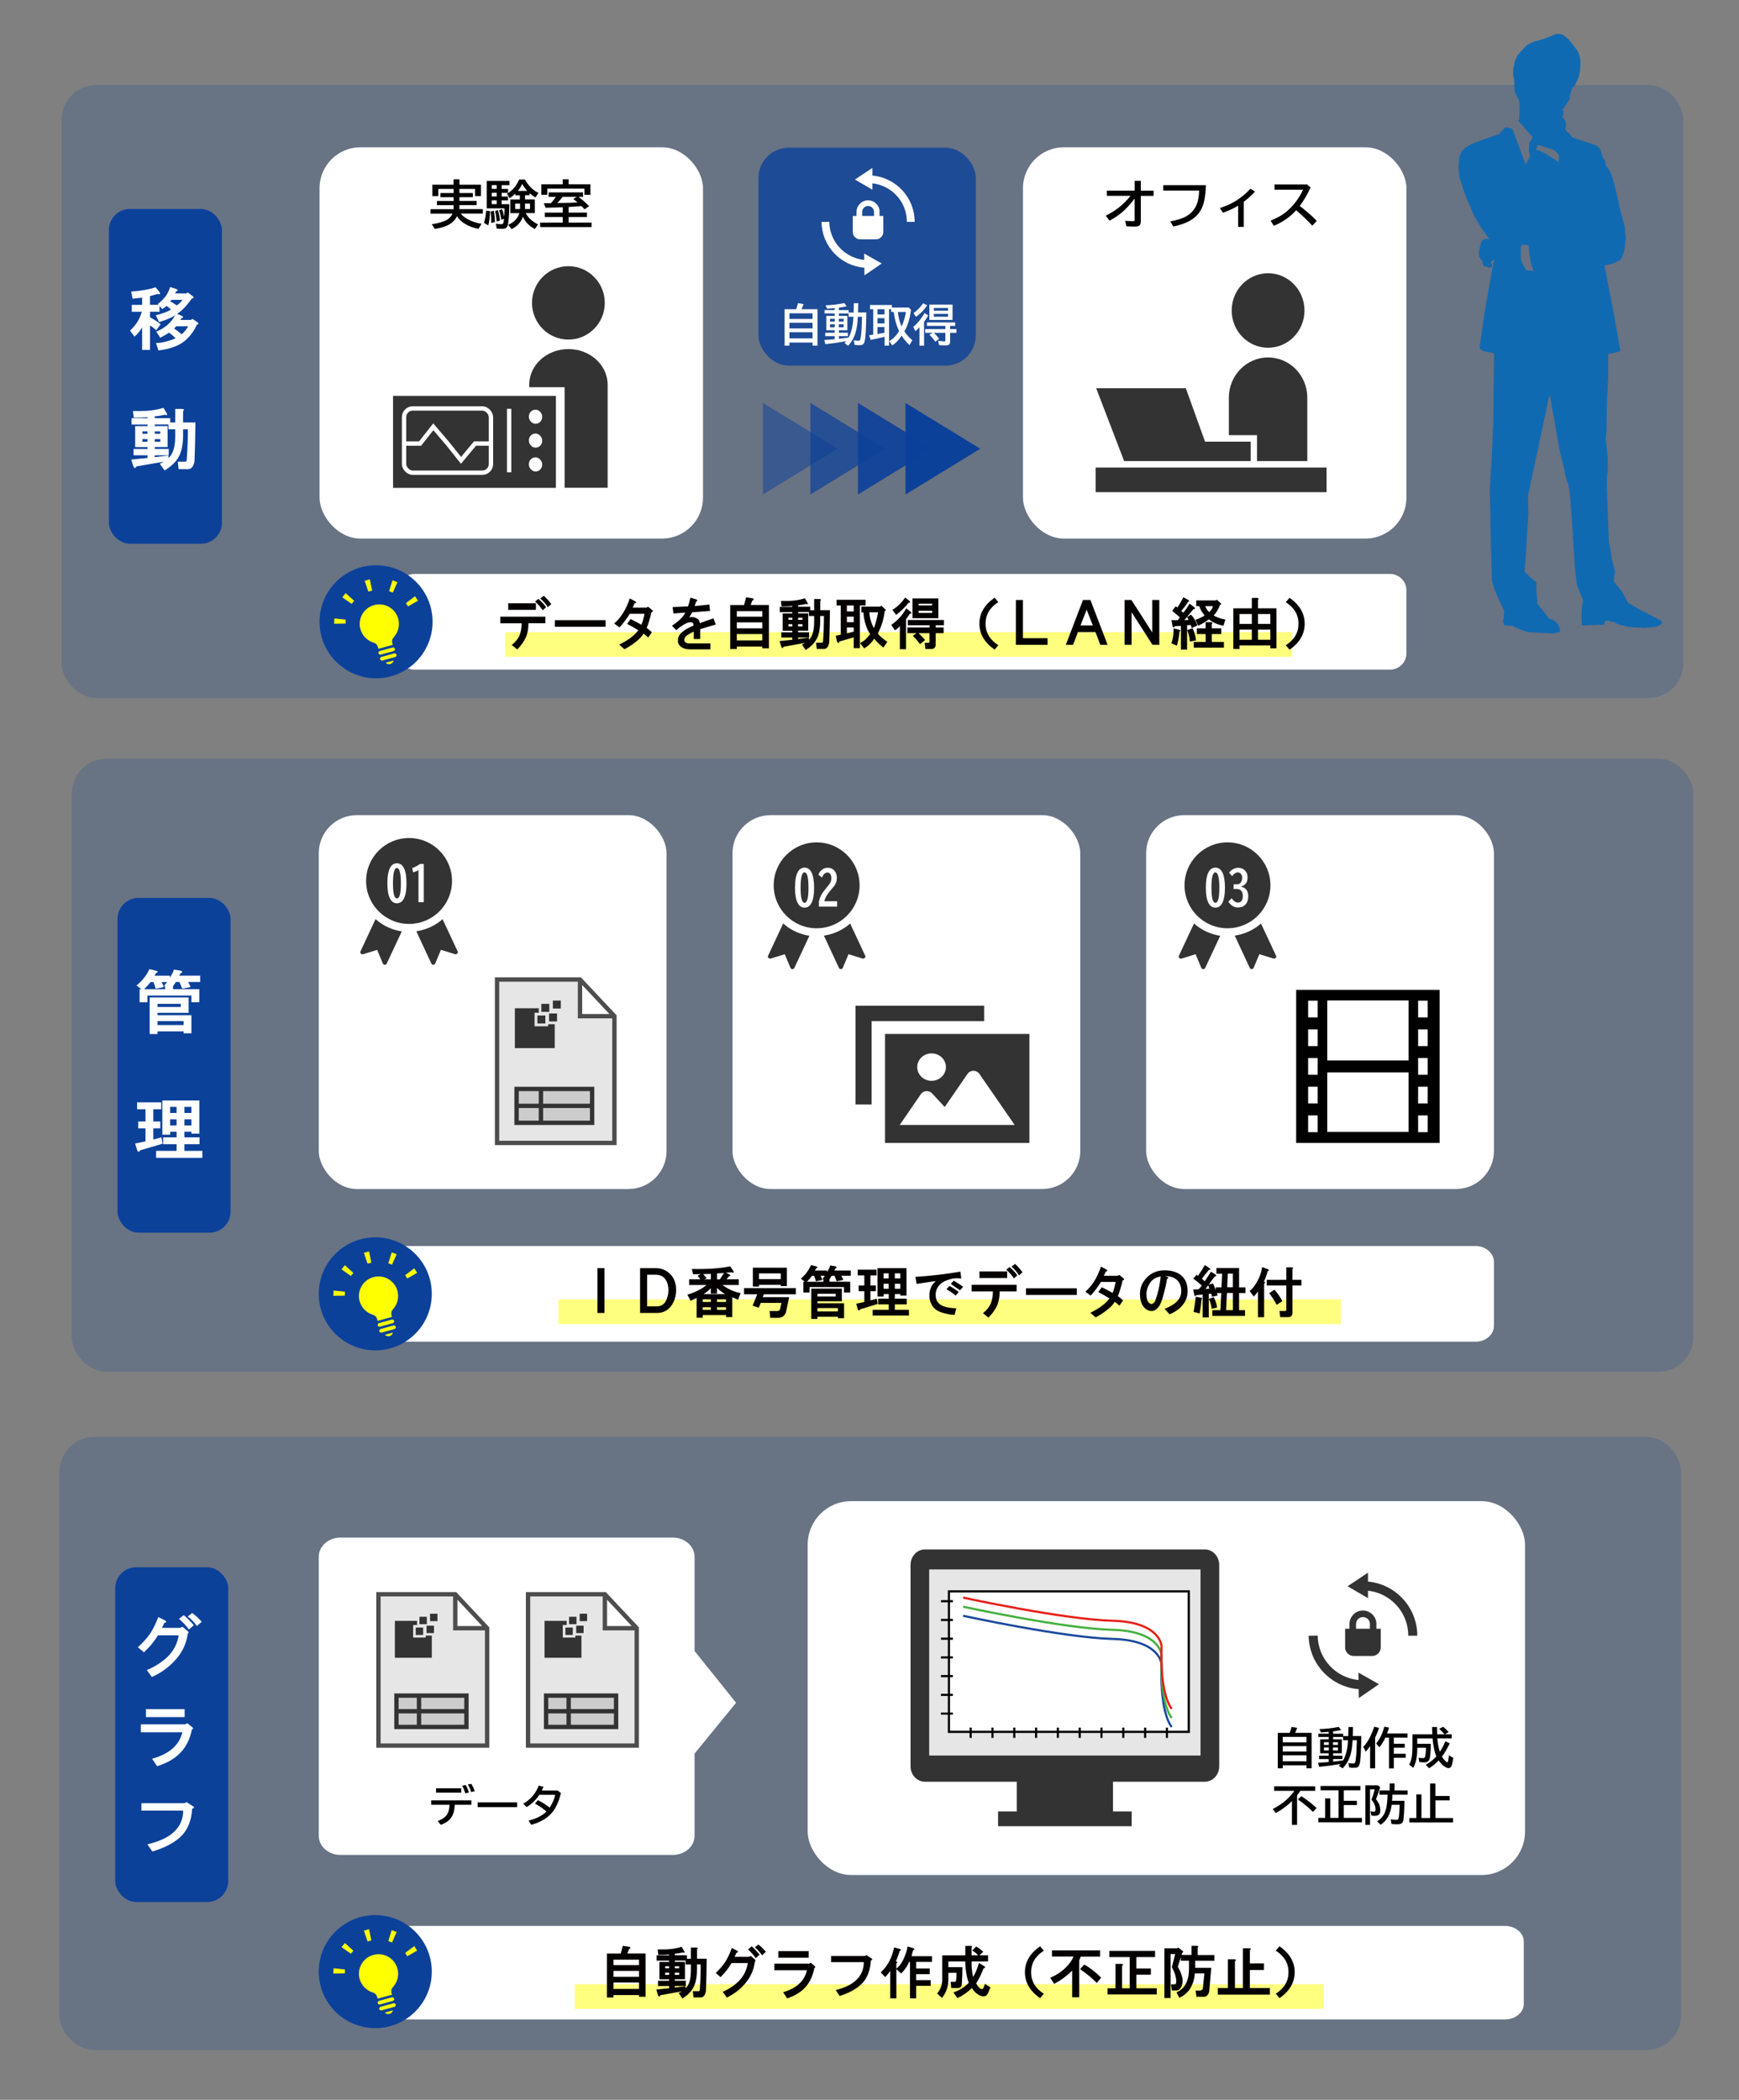 <?xml version="1.0" encoding="UTF-8"?><svg xmlns="http://www.w3.org/2000/svg" viewBox="0 0 400 483"><rect x="0" y="0" width="400" height="483" fill="#808080" stroke="none"/><defs><style>.cls-1{opacity:.7;}.cls-1,.cls-2,.cls-3,.cls-4,.cls-5,.cls-6,.cls-7{fill:#0c419a;}.cls-1,.cls-8,.cls-3,.cls-4,.cls-5{fill-rule:evenodd;}.cls-9,.cls-10{fill:#fff;}.cls-11,.cls-12,.cls-13,.cls-14,.cls-15{fill:none;}.cls-11,.cls-16{stroke:#fff;}.cls-11,.cls-16,.cls-17,.cls-18{stroke-miterlimit:10;}.cls-12{stroke:#1a489c;}.cls-12,.cls-10,.cls-13,.cls-14,.cls-15{stroke-width:.5px;}.cls-19{fill:#040000;}.cls-16{stroke-width:2px;}.cls-16,.cls-20{fill:#333;}.cls-21,.cls-3{opacity:.5;}.cls-21,.cls-22{fill:#ff0;}.cls-10,.cls-13{stroke:#040000;}.cls-2{opacity:.8;}.cls-8{fill:#106ab1;}.cls-23,.cls-17{fill:#e6e6e6;}.cls-17{stroke:#4d4d4d;}.cls-14{stroke:#45b040;}.cls-4{opacity:.9;}.cls-15{stroke:#e61f19;}.cls-6{opacity:.2;}.cls-18{fill:#ccc;stroke:#333;}</style></defs><g id="_景"><rect class="cls-6" x="14.19" y="19.54" width="373" height="141.01" rx="8" ry="8"/><path class="cls-9" d="M91.5,135.69c0-2.02,1.72-3.67,3.82-3.67h224.36c2.1,0,3.81,1.65,3.81,3.67v14.68c0,2.02-1.71,3.66-3.81,3.66H95.32c-2.1,0-3.82-1.64-3.82-3.66v-14.68Z"/><rect class="cls-21" x="116.19" y="145.41" width="181" height="5.68"/><rect class="cls-6" x="16.5" y="174.52" width="373" height="141.01" rx="8" ry="8"/><path class="cls-9" d="M87.5,290.28c0-2.02,1.9-3.67,4.22-3.67h247.7c2.32,0,4.21,1.65,4.21,3.67v14.68c0,2.02-1.89,3.66-4.21,3.66H91.72c-2.32,0-4.22-1.64-4.22-3.66v-14.68Z"/><rect class="cls-21" x="128.44" y="298.9" width="180" height="5.68"/><rect class="cls-6" x="13.69" y="330.53" width="373" height="141.01" rx="8" ry="8"/><path class="cls-9" d="M87.5,446.59c0-1.97,1.95-3.59,4.34-3.59h254.34c2.38,0,4.32,1.62,4.32,3.59v14.34c0,1.97-1.94,3.58-4.32,3.58H91.84c-2.38,0-4.34-1.6-4.34-3.58v-14.34Z"/><rect class="cls-21" x="132.19" y="456.4" width="172.31" height="5.68"/><rect class="cls-7" x="25.05" y="48.07" width="26" height="77" rx="4.82" ry="4.82"/><g><path class="cls-9" d="M35.85,72.5c.6-.12,1.4-.37,2.38-.73,.47-.2,.84-.39,1.1-.55-.34-.37-.69-.65-1.03-.85-.3,.24-.62,.49-.97,.73l-.64-.73v1.34h-2.19v1.28c.95,.49,1.76,1.02,2.45,1.59l-1.03,1.4c-.52-.53-.99-.89-1.42-1.1v5.61h-1.81v-5.19c-.43,.77-1.01,1.49-1.74,2.14l-1.03-1.4c.34-.33,.69-.69,1.03-1.1,.73-.85,1.29-1.93,1.68-3.23h-2.32v-1.59h2.38v-1.65l-2.19,.24-.32-1.65c2.11-.12,3.97-.45,5.61-.98l.9,1.1c.17,.29,.17,.45,0,.49-.09,.04-.22,.02-.39-.06-.6,.16-1.2,.33-1.81,.49v2.01h2l-.19-.18c.34-.24,.64-.51,.9-.79,.9-.81,1.55-1.85,1.93-3.11l1.22,.37c.21,.08,.37,.16,.45,.24,.09,.08,.11,.16,.06,.24-.04,.04-.15,.08-.32,.12-.09,.16-.17,.33-.26,.49h2.58l.32-.24,1.03,.79c.26,.16,.36,.31,.32,.43,0,.12-.13,.18-.39,.18-1.25,1.75-2.39,2.93-3.42,3.54l1.03,.43c.17,.08,.28,.16,.32,.24,.04,.08,.04,.16,0,.24-.04,.04-.15,.06-.32,.06-.09,.16-.17,.3-.26,.43h2.45l.32-.24,1.1,.73c.13,.08,.21,.18,.26,.31,.04,.08,.04,.14,0,.18-.04,.04-.15,.06-.32,.06-.52,1.22-1.27,2.32-2.26,3.29-1.38,1.42-3.57,2.32-6.58,2.69l-.58-1.71c.73,0,1.55-.12,2.45-.37,.9-.24,1.59-.49,2.06-.73-.43-.45-.92-.87-1.48-1.28-.69,.45-1.38,.83-2.06,1.16l-.9-1.4c.6-.24,1.18-.55,1.74-.92,1.12-.73,1.98-1.69,2.58-2.87-.69,.53-1.91,1.06-3.67,1.59l-.77-1.59Zm3.29-3.17c.52,.24,1.01,.55,1.48,.92,.56-.33,1.01-.75,1.35-1.28h-2.51c-.13,.12-.24,.24-.32,.37Zm.9,6.22c.43,.28,1.01,.73,1.74,1.34,.34-.28,.62-.57,.84-.85,.3-.37,.52-.69,.64-.98h-2.71c-.17,.16-.34,.33-.52,.49Z"/><path class="cls-9" d="M38.36,95.08c.08,.16,.11,.29,.06,.37-.09,.08-.24,.06-.45-.06-.86,.2-1.66,.33-2.38,.37v.43h3.55v.98h1.16v-3.11h1.55c.52,.04,.6,.2,.26,.49v2.62h2.84c-.04,3.54-.11,6.35-.19,8.42,0,.37-.04,.69-.13,.98-.13,.45-.32,.79-.58,1.04-.22,.2-.5,.3-.84,.3h-2.13l-.19-1.71h1.61c.09,0,.17-.02,.26-.06,.13-.04,.19-.18,.19-.43,.17-2.24,.26-4.56,.26-6.96h-1.1v.98c.04,2.44-.34,4.31-1.16,5.61-.64,1.06-1.68,2.01-3.09,2.87l-1.1-1.53c.3-.16,.62-.33,.97-.49l-6.38,1.1c-.09,.24-.19,.37-.32,.37s-.26-.16-.39-.49l-.45-1.46,3.74-.37v-.61h-3.22v-1.46h3.22v-.43h-2.84v-4.82h2.84v-.37h-3.67v-1.46h3.67v-.24c-.86,.08-1.91,.12-3.16,.12l-.19-1.53h1.8c1.85,0,3.59-.24,5.22-.73l.77,1.28Zm-5.61,4.15v.55h1.16v-.55h-1.16Zm0,1.77v.61h1.16v-.61h-1.16Zm2.84-3.36v.37h2.97v4.82h-2.97v.43h3.22v1.46h-3.22v.43l3.16-.37v.55c.3-.24,.54-.53,.71-.85,.6-.98,.88-2.54,.84-4.7v-1.04h-1.55v-1.1h-3.16Zm0,1.59v.55h1.29v-.55h-1.29Zm0,1.77v.61h1.29v-.61h-1.29Z"/></g><g><rect class="cls-7" x="27.03" y="206.54" width="26" height="77" rx="4.82" ry="4.82"/><g><path class="cls-9" d="M45.84,227.54v2.99h-1.81v-1.53h-10.12v1.53h-1.8v-2.99h.45l-1.16-.85c.43-.37,.86-.77,1.29-1.22,.77-.89,1.33-1.75,1.68-2.56l1.48,.37c.17,.04,.3,.1,.39,.18,.04,.08,.04,.14,0,.18s-.13,.08-.26,.12c-.17,.2-.32,.43-.45,.67h3.55v.49c.21-.37,.45-.79,.71-1.28,.08-.2,.15-.41,.19-.61l1.55,.24c.09,0,.15,.02,.19,.06,.09,.08,.15,.16,.19,.24,0,.04-.02,.08-.06,.12-.04,.08-.13,.12-.26,.12-.13,.2-.26,.41-.39,.61h4.84v1.46h-2.77c.21,.37,.41,.75,.58,1.16l-1.93,.37c-.21-.53-.43-1.04-.64-1.53h-.84l-.64,.98v.67h6.06Zm-10.57-1.65h-.64c-.43,.57-.92,1.12-1.48,1.65h4.84v-.61l-.26-.12c.26-.37,.49-.67,.71-.92h-1.29c.17,.24,.34,.63,.52,1.16l-1.87,.37c-.13-.53-.3-1.04-.52-1.53Zm8.12,7.08h-7.16v.55h7.8v4.15h-1.8v-.43h-6v.61h-1.8v-8.42h8.96v3.54Zm-7.16-2.07v.73h5.35v-.73h-5.35Zm0,3.97v.92h6v-.92h-6Z"/><path class="cls-9" d="M37.07,255.15h-1.81v2.81h1.61v1.59h-1.61v2.56l1.87-.49,.26,1.46-5.22,1.53c-.04,.24-.15,.35-.32,.31-.13-.04-.24-.18-.32-.43l-.45-1.46,2.39-.49v-2.99h-1.68v-1.59h1.68v-2.81h-1.93v-1.59h5.54v1.59Zm8.77,5.61h-1.81v-.43h-1.61v1.28h3.48v1.59h-3.48v1.53h4.13v1.59h-10.64v-1.59h4.71v-1.53h-3.09v-1.59h3.09v-1.28h-1.48v.67h-1.8v-7.87h8.51v7.63Zm-6.71-6.16v1.4h1.48v-1.4h-1.48Zm0,2.87v1.4h1.48v-1.4h-1.48Zm3.29-2.87v1.4h1.61v-1.4h-1.61Zm0,2.87v1.4h1.61v-1.4h-1.61Z"/></g></g><g><rect class="cls-7" x="26.5" y="360.5" width="26" height="77" rx="4.82" ry="4.82"/><g><path class="cls-9" d="M38.21,373.1c-.04,.12-.17,.18-.39,.18-.22,.41-.41,.79-.58,1.16h4.13l.64-.24,1.23,1.04c.21,.2,.19,.39-.06,.55-.3,2.28-1.25,4.29-2.84,6.04-1.55,1.71-3.35,3.01-5.42,3.91l-1.16-1.59c2.02-.85,3.67-1.93,4.96-3.23,1.29-1.34,2.08-2.93,2.39-4.76h-4.77c-.3,.49-.73,1.1-1.29,1.83-.52,.65-1.16,1.34-1.93,2.07l-1.42-1.16c1.12-.98,2.08-2.05,2.9-3.23,.77-1.26,1.38-2.5,1.8-3.72l1.48,.73c.26,.12,.36,.27,.32,.43Zm5.22,1.71c-.47-.73-1.23-1.54-2.26-2.44l1.1-.85c.77,.65,1.55,1.42,2.32,2.32l-1.16,.98Zm2.97-1.77l-1.1,.98c-.64-.89-1.35-1.63-2.13-2.2l1.03-.79c.77,.53,1.5,1.2,2.19,2.01Z"/><path class="cls-9" d="M44.08,397.17c.43,.33,.45,.53,.06,.61-.43,2.2-1.29,3.97-2.58,5.31-1.29,1.38-3.09,2.44-5.42,3.17l-1.16-1.71c3.95-1.1,6.28-3.13,6.96-6.1h-9.54v-1.83h10.19l.52-.24,.97,.79Zm-1.61-2.2h-8.9v-1.83h8.9v1.83Z"/><path class="cls-9" d="M44.08,415.26c.69,.41,.73,.65,.13,.73-.17,2.77-1.03,4.9-2.58,6.41-1.5,1.46-3.7,2.62-6.58,3.48l-1.16-1.65c5.46-1.26,8.21-3.84,8.25-7.75h-9.61v-1.71h9.93l.45-.24,1.16,.73Z"/></g></g><rect class="cls-9" x="73.32" y="187.5" width="80" height="86" rx="8.76" ry="8.76"/><rect class="cls-9" x="263.63" y="187.5" width="80" height="86" rx="8.76" ry="8.76"/><rect class="cls-9" x="168.48" y="187.5" width="80" height="86" rx="8.76" ry="8.76"/><g><circle class="cls-7" cx="86.32" cy="453.51" r="13"/><g><g><polygon class="cls-22" points="85.42 446.33 84.88 443.75 83.7 444.08 84.55 446.57 85.42 446.33"/><polygon class="cls-22" points="81.28 448.69 79.32 446.93 78.56 447.88 80.71 449.4 81.28 448.69"/><polygon class="cls-22" points="79.35 453.02 76.73 452.74 76.68 453.96 79.31 453.92 79.35 453.02"/><polygon class="cls-22" points="95.96 448.67 95.29 447.64 93.18 449.22 93.68 449.98 95.96 448.67"/><polygon class="cls-22" points="91.24 444.4 90.1 443.97 89.32 446.49 90.17 446.81 91.24 444.4"/></g><g><path class="cls-22" d="M85.87,449.67c-2.4,.66-3.81,3.14-3.15,5.53,.42,1.51,1.56,2.63,2.95,3.09,.81,.26,.96,.59,1.2,1.43l3.29-.9c-.23-.85-.26-1.2,.3-1.84,.96-1.1,1.37-2.65,.96-4.16-.66-2.4-3.14-3.81-5.53-3.15Z"/><path class="cls-22" d="M90.13,459.43l-2.95,.81c-.23,.06-.36,.3-.3,.52s.3,.36,.52,.3l2.95-.81c.23-.06,.36-.3,.3-.52s-.3-.36-.52-.3Z"/><path class="cls-22" d="M90.5,460.79l-2.95,.81c-.23,.06-.36,.3-.3,.52s.3,.36,.52,.3l2.95-.81c.23-.06,.36-.3,.3-.52s-.3-.36-.52-.3Z"/><path class="cls-22" d="M89.6,463.23c.4-.11,.69-.43,.77-.81l-1.85,.51c.27,.28,.68,.41,1.08,.3Z"/></g></g></g></g><g id="_イヤー_1"><g><path class="cls-19" d="M139.04,302.01h-1.62v-10.31h1.62v10.31Z"/><path class="cls-19" d="M154.16,293.06c.91,.91,1.36,2.12,1.36,3.64,0,1.42-.39,2.66-1.16,3.74-.84,1.04-1.92,1.57-3.24,1.57h-3.89v-10.31h3.64c1.28,0,2.38,.46,3.29,1.37Zm-5.31,.15v7.28h2.22c.88,0,1.55-.37,2.02-1.11,.44-.77,.66-1.67,.66-2.68-.03-1.11-.3-1.97-.81-2.58-.5-.61-1.21-.91-2.12-.91h-1.97Z"/><path class="cls-19" d="M168.67,292.35c.1,.17,.12,.29,.05,.35-.1,.07-.27,.05-.5-.05-.44,.03-.86,.07-1.26,.1l.81,.4c.13,.07,.2,.15,.2,.25,0,.03-.02,.07-.05,.1s-.12,.05-.25,.05l-.56,.71h2.83v1.31h-3.74c.27,.24,.59,.45,.96,.66,1.04,.61,2.11,1.01,3.19,1.21l-.56,1.52c-.44-.17-.89-.35-1.36-.56v4.55h-1.42v-.46h-5.36v.61h-1.42v-4.55c-.41,.2-.86,.42-1.37,.66l-.76-1.42c.74-.2,1.5-.49,2.28-.86,.94-.47,1.65-.93,2.12-1.36h-3.99v-1.31h2.58c-.2-.27-.41-.54-.61-.81l.71-.4c-.44,.03-1.03,.05-1.77,.05l-.3-1.21c3.57,.07,6.52-.13,8.85-.61l.71,1.06Zm-7.03,6.52v.61h1.87v-.61h-1.87Zm0,1.82v.61h1.87v-.61h-1.87Zm.1-7.63l.81,.96-.56,.25h1.52v-1.26c-.37,.03-.96,.05-1.77,.05Zm3.18,4.5h-1.42v-1.26c-.47,.51-1.03,.96-1.67,1.37h4.95c-.74-.47-1.37-.94-1.87-1.42v1.31Zm0-4.65v1.37h.66c.34-.51,.66-.99,.96-1.47-.54,.03-1.08,.07-1.62,.1Zm0,5.96v.61h2.07v-.61h-2.07Zm0,1.82v.61h2.07v-.61h-2.07Z"/><path class="cls-19" d="M183.08,297.71h-7.38l-.25,.66h6.07l-.76,3.59c-.1,.2-.22,.39-.35,.56-.34,.4-.84,.61-1.52,.61h-1.72l-.15-1.57h1.82c.13,0,.25-.03,.35-.1,.1-.07,.18-.19,.25-.35l.3-1.42h-4.75l-.46,1.11-1.42-.46,1.06-2.63h-3.03v-1.42h11.93v1.42Zm-2.07-1.87h-1.42v-.3h-5v.4h-1.42v-4.35h7.83v4.25Zm-6.42-2.93v1.31h5v-1.31h-5Z"/><path class="cls-19" d="M195.56,294.83v2.48h-1.42v-1.26h-7.94v1.26h-1.42v-2.48h.35l-.91-.71c.34-.3,.67-.64,1.01-1.01,.61-.74,1.04-1.45,1.31-2.12l1.16,.3c.13,.03,.24,.08,.3,.15,.03,.07,.03,.12,0,.15s-.1,.07-.2,.1c-.14,.17-.25,.35-.35,.56h2.78v.4c.17-.3,.35-.66,.56-1.06,.07-.17,.12-.34,.15-.51l1.21,.2c.07,0,.12,.02,.15,.05,.07,.07,.12,.13,.15,.2,0,.03-.02,.07-.05,.1-.03,.07-.1,.1-.2,.1-.1,.17-.2,.34-.3,.51h3.79v1.21h-2.17c.17,.3,.32,.62,.46,.96l-1.52,.3c-.17-.44-.34-.86-.51-1.26h-.66l-.5,.81v.56h4.75Zm-8.29-1.37h-.51c-.34,.47-.72,.93-1.16,1.37h3.79v-.51l-.2-.1c.2-.3,.39-.56,.56-.76h-1.01c.13,.2,.27,.52,.4,.96l-1.47,.3c-.1-.44-.24-.86-.4-1.26Zm6.37,5.86h-5.61v.46h6.12v3.44h-1.42v-.35h-4.7v.51h-1.42v-6.98h7.03v2.93Zm-5.61-1.72v.61h4.2v-.61h-4.2Zm0,3.29v.76h4.7v-.76h-4.7Z"/><path class="cls-19" d="M201.63,293.36h-1.42v2.33h1.26v1.31h-1.26v2.12l1.47-.4,.2,1.21-4.09,1.26c-.03,.2-.12,.29-.25,.25-.1-.03-.19-.15-.25-.35l-.35-1.21,1.87-.4v-2.48h-1.31v-1.31h1.31v-2.33h-1.52v-1.31h4.35v1.31Zm6.88,4.65h-1.42v-.35h-1.26v1.06h2.73v1.31h-2.73v1.26h3.24v1.31h-8.34v-1.31h3.69v-1.26h-2.43v-1.31h2.43v-1.06h-1.16v.56h-1.42v-6.52h6.67v6.32Zm-5.26-5.11v1.16h1.16v-1.16h-1.16Zm0,2.38v1.16h1.16v-1.16h-1.16Zm2.58-2.38v1.16h1.26v-1.16h-1.26Zm0,2.38v1.16h1.26v-1.16h-1.26Z"/><path class="cls-19" d="M221.14,294.07c-1.01-.1-1.85-.05-2.53,.15-1.08,.3-1.87,.71-2.38,1.21-.67,.67-1.01,1.48-1.01,2.43,0,.81,.25,1.47,.76,1.97,.67,.67,2,1.04,3.99,1.11l-.41,1.52c-.5-.03-1.03-.1-1.57-.2-.54-.1-1.1-.25-1.67-.46-.91-.37-1.55-.88-1.92-1.52-.4-.67-.61-1.35-.61-2.02-.03-.71,.05-1.33,.25-1.87,.17-.57,.57-1.15,1.21-1.72-1.25,.17-2.71,.39-4.4,.66l-.3-1.62c3.57-.24,7.03-.64,10.36-1.21l.2,1.57Zm-.61,3.13l-.71,.81c-.64-.54-1.35-1.03-2.12-1.47l.71-.76c.98,.57,1.68,1.04,2.12,1.42Zm1.01-1.21l-.71,.81c-.71-.51-1.42-.99-2.12-1.47l.66-.76c.81,.47,1.53,.94,2.17,1.42Z"/><path class="cls-19" d="M233.83,297.05h-3.89c0,1.38-.24,2.54-.71,3.49-.44,.88-1.06,1.72-1.87,2.53l-1.26-1.01c.88-.71,1.48-1.47,1.82-2.28,.3-.81,.46-1.72,.46-2.73h-4.9v-1.52h10.36v1.52Zm-2.17-3.08h-6.37v-1.52h6.37v1.52Zm1.57,.1c-.51-.74-1.1-1.42-1.77-2.02l.76-.61c.91,.81,1.5,1.45,1.77,1.92l-.76,.71Zm1.97-1.42l-.81,.71c-.34-.61-.91-1.28-1.72-2.02l.81-.61c.57,.5,1.15,1.15,1.72,1.92Z"/><path class="cls-19" d="M236,297.86v-1.52h11.68v1.52h-11.68Z"/><path class="cls-19" d="M254.35,292.45c-.13,.34-.29,.67-.46,1.01h3.13l.46-.2,.91,.76c.27,.27,.22,.42-.15,.46-.13,.57-.32,1.26-.56,2.07-.2,.71-.39,1.23-.56,1.57,.44,.3,.84,.64,1.21,1.01l-.86,1.21c-.34-.34-.69-.64-1.06-.91-.34,.61-.96,1.26-1.87,1.97-.88,.67-1.72,1.21-2.53,1.62l-1.21-1.06c2.02-.98,3.49-2.07,4.4-3.29-.78-.5-1.63-.99-2.58-1.47l.81-1.11c.98,.47,1.8,.91,2.48,1.31,.3-.71,.54-1.55,.71-2.53h-3.39c-.2,.37-.56,.89-1.06,1.57-.47,.64-.91,1.16-1.31,1.57l-1.21-.91c1.55-1.31,2.75-3.24,3.59-5.76l.96,.51c.64,.34,.69,.54,.15,.61Z"/><path class="cls-19" d="M271.75,293.42c.94,.81,1.42,1.99,1.42,3.54,0,1.21-.37,2.28-1.11,3.19-.74,.91-1.75,1.63-3.03,2.17l-1.16-1.26c2.56-.98,3.84-2.33,3.84-4.04,0-1.08-.3-1.92-.91-2.53-.64-.64-1.6-.96-2.88-.96,.54,.13,.81,.27,.81,.4-.03,.14-.14,.22-.3,.25-.1,.78-.35,1.94-.76,3.49-.37,1.45-.76,2.43-1.16,2.93-.51,.64-1.04,.96-1.62,.96-.61,0-1.15-.24-1.62-.71-.71-.71-1.06-1.79-1.06-3.24s.54-2.71,1.62-3.79,2.43-1.62,4.04-1.62,2.91,.4,3.89,1.21Zm-6.93,6.52c.37,0,.67-.25,.91-.76,.61-1.65,1.03-3.5,1.26-5.56-1.15,.17-1.99,.69-2.53,1.57-.5,.81-.76,1.64-.76,2.48,0,.94,.18,1.6,.56,1.97,.2,.2,.39,.3,.56,.3Z"/><path class="cls-19" d="M278.13,291.65c.2,.13,.29,.25,.25,.35,0,.03-.03,.07-.1,.1-.03,0-.1-.02-.2-.05l-1.62,2.07c.2,.2,.42,.4,.66,.61,.47-.74,.94-1.48,1.42-2.22l.96,.61c.4,.3,.39,.46-.05,.46-.47,.57-.94,1.21-1.42,1.92l.96-.3c.2,.37,.42,.89,.66,1.57v-.66h1.31l.15-3.13h-1.31v-1.31h5.21v4.45h1.47v1.31h-1.47v3.94h1.37v1.31h-7.53v-1.31h1.87l.2-3.94h-1.01c.03,.1,.07,.2,.1,.3,.03,.07,.05,.15,.05,.25l-1.26,.3c-.07-.27-.13-.5-.2-.71l-.56,.05v5.41h-1.42v-5.26l-1.52,.15c-.03,.1-.07,.17-.1,.2-.07,.03-.12,.03-.15,0-.07-.03-.12-.13-.15-.3l-.25-1.21,1.26-.05c.2-.2,.44-.49,.71-.86-.67-.61-1.33-1.15-1.97-1.62l.81-.86c.1,.07,.2,.15,.3,.25,.57-.81,1.09-1.63,1.57-2.48l1.01,.66Zm-1.62,7.13s-.08,.07-.15,.1c-.07,.98-.2,2.06-.4,3.24l-1.42-.35c.2-1.08,.37-2.24,.5-3.49l1.16,.2c.27,.1,.37,.2,.3,.3Zm.76-2.28l.91-.1c-.1-.27-.19-.52-.25-.76-.2,.24-.42,.52-.66,.86Zm1.92,1.87c.13,.27,.27,.57,.4,.91,.2,.54,.32,1.03,.35,1.47l-1.21,.3c-.13-.81-.35-1.57-.66-2.27l1.11-.4Zm3.03-.96l-.2,3.94h1.57v-3.94h-1.37Zm.2-4.45l-.15,3.13h1.31v-3.13h-1.16Z"/><path class="cls-19" d="M291.83,292.1c.03,.07,.03,.13,0,.2-.03,.03-.12,.07-.25,.1-.24,.91-.52,1.7-.86,2.38,.37,.17,.39,.32,.05,.46v7.74h-1.42v-5.92c-.3,.44-.62,.83-.96,1.16l-.96-1.26c.51-.4,.96-.93,1.37-1.57,.81-1.25,1.31-2.56,1.52-3.94l1.21,.45c.13,.07,.24,.14,.3,.2Zm5.46-.2v2.48h2.07v1.31h-2.07v6.22c0,.13-.02,.27-.05,.4-.13,.44-.45,.66-.96,.66h-1.82l-.15-1.42h1.26c.13,0,.22-.03,.25-.1,.03-.07,.05-.15,.05-.25v-5.51h-4.5v-1.31h4.5v-2.88h1.21c.4,.03,.47,.17,.2,.4Zm-3.64,8.24c-.51-.98-1.08-1.87-1.72-2.68l1.21-.81c.67,.74,1.28,1.62,1.82,2.63l-1.31,.86Z"/></g><g><path class="cls-19" d="M144.96,447.93c.07,.1,.07,.19,0,.25-.03,.03-.12,.07-.25,.1-.17,.44-.3,.79-.41,1.06h4.2v9.96h-1.52v-.4h-5.86v.56h-1.52v-10.11h3.18c.2-.67,.35-1.26,.46-1.77l1.37,.2c.17,.03,.29,.08,.35,.15Zm-3.84,2.83v1.26h5.86v-1.26h-5.86Zm0,2.58v1.36h5.86v-1.36h-5.86Zm0,2.68v1.47h5.86v-1.47h-5.86Z"/><path class="cls-19" d="M157.4,448.84c.07,.14,.08,.24,.05,.3-.07,.07-.19,.05-.35-.05-.67,.17-1.3,.27-1.87,.3v.35h2.78v.81h.91v-2.58h1.21c.4,.03,.47,.17,.2,.4v2.17h2.22c-.03,2.93-.08,5.26-.15,6.98,0,.3-.03,.57-.1,.81-.1,.37-.25,.66-.46,.86-.17,.17-.39,.25-.66,.25h-1.67l-.15-1.42h1.26c.07,0,.13-.02,.2-.05,.1-.03,.15-.15,.15-.35,.13-1.85,.2-3.77,.2-5.76h-.86v.81c.03,2.02-.27,3.57-.91,4.65-.5,.88-1.31,1.67-2.43,2.38l-.86-1.26c.24-.13,.49-.27,.76-.4l-5,.91c-.07,.2-.15,.3-.25,.3s-.2-.14-.3-.41l-.35-1.21,2.93-.3v-.5h-2.53v-1.21h2.53v-.35h-2.22v-3.99h2.22v-.3h-2.88v-1.21h2.88v-.2c-.67,.07-1.5,.1-2.48,.1l-.15-1.26h1.42c1.45,0,2.81-.2,4.1-.61l.61,1.06Zm-4.4,3.44v.46h.91v-.46h-.91Zm0,1.47v.51h.91v-.51h-.91Zm2.22-2.78v.3h2.33v3.99h-2.33v.35h2.53v1.21h-2.53v.35l2.48-.3v.46c.24-.2,.42-.44,.56-.71,.47-.81,.69-2.11,.66-3.89v-.86h-1.21v-.91h-2.48Zm0,1.31v.46h1.01v-.46h-1.01Zm0,1.47v.51h1.01v-.51h-1.01Z"/><path class="cls-19" d="M169.73,449c-.03,.1-.14,.15-.3,.15-.17,.34-.32,.66-.46,.96h3.24l.51-.2,.96,.86c.17,.17,.15,.32-.05,.45-.24,1.89-.98,3.56-2.22,5.01-1.21,1.42-2.63,2.49-4.25,3.24l-.91-1.31c1.58-.71,2.88-1.6,3.89-2.68,1.01-1.11,1.63-2.43,1.87-3.94h-3.74c-.24,.4-.57,.91-1.01,1.52-.4,.54-.91,1.11-1.52,1.72l-1.11-.96c.88-.81,1.63-1.7,2.28-2.68,.61-1.04,1.08-2.07,1.42-3.08l1.16,.61c.2,.1,.29,.22,.25,.35Zm4.09,1.42c-.37-.61-.96-1.28-1.77-2.02l.86-.71c.61,.54,1.21,1.18,1.82,1.92l-.91,.81Zm2.33-1.47l-.86,.81c-.51-.74-1.06-1.35-1.67-1.82l.81-.66c.61,.44,1.18,.99,1.72,1.67Z"/><path class="cls-19" d="M187.27,452.13c.34,.27,.35,.44,.05,.51-.34,1.82-1.01,3.29-2.02,4.4-1.01,1.15-2.43,2.02-4.25,2.63l-.91-1.42c3.1-.91,4.92-2.59,5.46-5.06h-7.48v-1.52h7.99l.4-.2,.76,.66Zm-1.26-1.82h-6.98v-1.52h6.98v1.52Z"/><path class="cls-19" d="M200.21,450.31c.54,.34,.57,.54,.1,.61-.14,2.29-.81,4.06-2.02,5.31-1.18,1.21-2.9,2.17-5.16,2.88l-.91-1.36c4.28-1.04,6.44-3.19,6.47-6.42h-7.53v-1.42h7.79l.35-.2,.91,.61Z"/><path class="cls-19" d="M210.32,448.34s-.02,.07-.05,.1c-.03,.07-.1,.1-.2,.1-.2,.54-.34,1.01-.4,1.42h4.7v1.31h-3.64v1.52h3.13v1.31h-3.13v1.37h3.34v1.31h-3.34v2.88h-1.42v-8.39h-.2c-.1,.2-.2,.42-.3,.66-.34,.64-.84,1.31-1.52,2.02l-1.11-1.01v6.72h-1.42v-6.32c-.37,.57-.76,1.04-1.16,1.42l-1.01-1.06c.37-.37,.71-.74,1.01-1.11,.98-1.25,1.67-2.8,2.07-4.65l1.26,.35c.07,0,.12,.02,.15,.05,.13,.1,.19,.19,.15,.25-.03,.07-.12,.1-.25,.1-.24,.78-.54,1.6-.91,2.48,.17,.03,.27,.08,.3,.15,.03,.07,.03,.13,0,.2-.03,.03-.1,.05-.2,.05v1.26c.64-.51,1.18-1.21,1.62-2.12,.51-1.08,.83-2.07,.96-2.98l1.26,.35c.17,.07,.27,.15,.3,.25Z"/><path class="cls-19" d="M223.47,447.98v1.77h1.52c-.34-.37-.79-.74-1.36-1.11l.91-.91c.57,.34,1.11,.74,1.62,1.21l-.86,.81h1.97v1.42h-3.79c-.03,1.21,.08,2.41,.35,3.59,.47-.77,.93-1.85,1.36-3.24l1.16,.71c.2,.13,.29,.25,.25,.35-.03,.1-.15,.15-.35,.15-.54,1.38-1.11,2.54-1.72,3.49,.3,.54,.61,.93,.91,1.16,.13,.1,.29,.15,.46,.15,.13,0,.25-.12,.35-.35l.3-.86,1.26,.81-.46,1.16c-.07,.17-.15,.32-.25,.46-.17,.24-.37,.37-.61,.4-.3,.07-.57,.05-.81-.05-.27-.07-.52-.19-.76-.35-.54-.37-1-.86-1.37-1.47-.94,.94-2.06,1.72-3.34,2.33l-.91-1.31c.61-.2,1.21-.49,1.82-.86,.74-.44,1.31-.89,1.72-1.37-.13-.3-.25-.66-.35-1.06-.3-1.28-.46-2.56-.46-3.84h-3.89v1.31h3.24c0,1.21-.05,2.53-.15,3.94-.03,.57-.35,.86-.96,.86h-1.47l-.15-1.42h.96c.1,0,.17-.02,.2-.05s.07-.12,.1-.25c.07-.44,.1-1.03,.1-1.77h-1.87v1.52c0,1.62-.49,3.03-1.47,4.25l-1.11-1.01c.2-.24,.39-.51,.56-.81,.37-.67,.57-1.38,.61-2.12v-5.86h5.31v-2.17h1.21c.4,.03,.47,.17,.2,.4Z"/><path class="cls-19" d="M237.17,453.65c0,2.06,.98,3.71,2.93,4.96l-.86,1.01c-2.33-1.62-3.49-3.61-3.49-5.97s1.16-4.35,3.49-5.96l.86,1.01c-1.96,1.25-2.93,2.9-2.93,4.95Z"/><path class="cls-19" d="M253.04,450.06h-4.45c-.1,.24-.22,.52-.35,.86v8.49h-1.62v-6.12c-1.28,1.25-2.66,2.26-4.15,3.03l-.91-1.42c1.31-.51,2.51-1.28,3.59-2.33,.88-.88,1.47-1.72,1.77-2.53h-4.95v-1.42h11.07v1.42Zm.25,4.85l-1.01,1.21c-1.01-1.04-2.29-2.11-3.84-3.18l.96-1.06c1.42,.81,2.71,1.82,3.89,3.03Z"/><path class="cls-19" d="M265.68,450.16h-4.3v2.63h3.34v1.42h-3.34v3.13h4.7v1.42h-11.32v-1.42h1.82v-5.61h1.31c.34,0,.47,.08,.4,.25-.03,.07-.1,.13-.2,.2v5.16h1.77v-7.18h-4.7v-1.42h10.52v1.42Z"/><path class="cls-19" d="M274.07,449.7v-2.12h1.21c.4,.03,.47,.17,.2,.4v1.72h3.84v1.31h-4.4v1.62h3.69l-.46,5.31c-.07,.54-.27,.93-.61,1.16-.17,.13-.37,.2-.61,.2h-1.72l-.2-1.42h.96c.4,0,.64-.18,.71-.56l.35-3.39h-2.22c0,.37-.05,.78-.15,1.21-.17,.84-.51,1.65-1.01,2.43-.54,.81-1.33,1.47-2.38,1.97l-.66-1.26c1.89-.81,2.85-2.59,2.88-5.36v-1.92h-1.87v-.81l-.71,2.22c.24,.37,.44,.76,.61,1.16,.3,.71,.47,1.35,.51,1.92,0,.88-.22,1.55-.66,2.02-.24,.24-.49,.35-.76,.35h-1.06l-.2-1.42h.81c.3,0,.44-.29,.4-.86-.07-.98-.4-2-1.01-3.08l.76-3.03h-1.06v10.11h-1.42v-11.43h2.98l.15-.2,1.01,.76c.27,.2,.27,.34,0,.4l-.2,.56h2.28Z"/><path class="cls-19" d="M287.69,448.39c-.03,.07-.1,.14-.2,.2v3.03h3.24v1.52h-3.24v4.15h4.6v1.52h-11.98v-1.52h2.33v-6.62h1.42c.34,0,.47,.08,.4,.25-.03,.07-.1,.13-.2,.2v6.17h1.82v-9.15h1.42c.34,0,.47,.08,.4,.25Z"/><path class="cls-19" d="M294.31,459.61l-.86-1.01c1.95-1.25,2.93-2.9,2.93-4.96s-.98-3.71-2.93-4.95l.86-1.01c2.33,1.62,3.49,3.61,3.49,5.96s-1.16,4.35-3.49,5.97Z"/></g><g><path class="cls-19" d="M125.44,143.36h-3.89c0,1.38-.24,2.54-.71,3.49-.44,.88-1.06,1.72-1.87,2.53l-1.26-1.01c.88-.71,1.48-1.47,1.82-2.27,.3-.81,.46-1.72,.46-2.73h-4.9v-1.52h10.36v1.52Zm-2.17-3.08h-6.37v-1.52h6.37v1.52Zm1.57,.1c-.51-.74-1.1-1.42-1.77-2.02l.76-.61c.91,.81,1.5,1.45,1.77,1.92l-.76,.71Zm1.97-1.42l-.81,.71c-.34-.61-.91-1.28-1.72-2.02l.81-.61c.57,.51,1.15,1.15,1.72,1.92Z"/><path class="cls-19" d="M127.62,144.17v-1.52h11.68v1.52h-11.68Z"/><path class="cls-19" d="M145.97,138.76c-.13,.34-.29,.67-.46,1.01h3.13l.46-.2,.91,.76c.27,.27,.22,.42-.15,.46-.13,.57-.32,1.26-.56,2.07-.2,.71-.39,1.23-.56,1.57,.44,.3,.84,.64,1.21,1.01l-.86,1.21c-.34-.34-.69-.64-1.06-.91-.34,.61-.96,1.26-1.87,1.97-.88,.67-1.72,1.21-2.53,1.62l-1.21-1.06c2.02-.98,3.49-2.07,4.4-3.29-.78-.51-1.63-.99-2.58-1.47l.81-1.11c.98,.47,1.8,.91,2.48,1.31,.3-.71,.54-1.55,.71-2.53h-3.39c-.2,.37-.56,.89-1.06,1.57-.47,.64-.91,1.16-1.31,1.57l-1.21-.91c1.55-1.31,2.75-3.24,3.59-5.76l.96,.51c.64,.34,.69,.54,.15,.61Z"/><path class="cls-19" d="M160.38,138.15c0,.14-.08,.2-.25,.2-.1,.34-.22,.69-.35,1.06l3.39-.35,.15,1.47-4.09,.3c-.14,.3-.37,.69-.71,1.16,.61-.13,1.16-.07,1.67,.2,.51,.27,.76,.66,.76,1.16,1.15-.44,2.21-.81,3.18-1.11l.51,1.42c-1.35,.37-2.54,.73-3.59,1.06v2.27h-1.47v-1.72c-.57,.27-1.06,.54-1.47,.81-.44,.3-.67,.64-.71,1.01-.07,.61,.37,.91,1.31,.91h4.7v1.36h-4.65c-.84,0-1.52-.17-2.02-.51-.57-.37-.84-.91-.81-1.62,.03-.71,.35-1.31,.96-1.82,.61-.54,1.48-1.04,2.63-1.52,0-.51-.2-.76-.61-.76-.4-.03-.86,.1-1.37,.4-.74,.4-1.4,.88-1.97,1.42l-1.01-1.01c.61-.4,1.2-.86,1.77-1.36,.57-.54,1.01-1.1,1.31-1.67l-2.73,.2-.2-1.47,3.54-.15c.17-.44,.35-1.11,.56-2.02l1.16,.35c.27,.07,.4,.17,.4,.3Z"/><path class="cls-19" d="M173.32,137.75c.07,.1,.07,.19,0,.25-.03,.03-.12,.07-.25,.1-.17,.44-.3,.79-.41,1.06h4.2v9.96h-1.52v-.4h-5.86v.56h-1.52v-10.11h3.18c.2-.67,.35-1.26,.46-1.77l1.37,.2c.17,.03,.29,.08,.35,.15Zm-3.84,2.83v1.26h5.86v-1.26h-5.86Zm0,2.58v1.37h5.86v-1.37h-5.86Zm0,2.68v1.47h5.86v-1.47h-5.86Z"/><path class="cls-19" d="M185.75,138.66c.07,.13,.08,.24,.05,.3-.07,.07-.19,.05-.35-.05-.67,.17-1.3,.27-1.87,.3v.35h2.78v.81h.91v-2.58h1.21c.4,.03,.47,.17,.2,.4v2.17h2.22c-.03,2.93-.08,5.26-.15,6.98,0,.3-.03,.57-.1,.81-.1,.37-.25,.66-.46,.86-.17,.17-.39,.25-.66,.25h-1.67l-.15-1.42h1.26c.07,0,.13-.02,.2-.05,.1-.03,.15-.15,.15-.35,.13-1.85,.2-3.77,.2-5.76h-.86v.81c.03,2.02-.27,3.57-.91,4.65-.5,.88-1.31,1.67-2.43,2.38l-.86-1.26c.24-.14,.49-.27,.76-.4l-5,.91c-.07,.2-.15,.3-.25,.3s-.2-.13-.3-.4l-.35-1.21,2.93-.3v-.51h-2.53v-1.21h2.53v-.35h-2.22v-3.99h2.22v-.3h-2.88v-1.21h2.88v-.2c-.67,.07-1.5,.1-2.48,.1l-.15-1.26h1.42c1.45,0,2.81-.2,4.1-.61l.61,1.06Zm-4.4,3.44v.46h.91v-.46h-.91Zm0,1.47v.51h.91v-.51h-.91Zm2.22-2.78v.3h2.33v3.99h-2.33v.35h2.53v1.21h-2.53v.35l2.48-.3v.46c.24-.2,.42-.44,.56-.71,.47-.81,.69-2.11,.66-3.89v-.86h-1.21v-.91h-2.48Zm0,1.31v.46h1.01v-.46h-1.01Zm0,1.47v.51h1.01v-.51h-1.01Z"/><path class="cls-19" d="M199.1,139.27h-1.31v9.81h-1.42v-2.48l-3.29,.96c-.03,.1-.07,.19-.1,.25-.07,.07-.15,.08-.25,.05-.1-.07-.19-.22-.25-.46l-.25-1.16,1.16-.25v-6.72h-.96v-1.31h6.67v1.31Zm-4.3,0v1.37h1.57v-1.37h-1.57Zm0,2.58v1.26h1.57v-1.26h-1.57Zm0,2.48v1.36l1.57-.4v-.96h-1.57Zm4.35,2.68c.44-.44,.77-.83,1.01-1.16-.88-1.25-1.4-2.92-1.57-5h-.46v-1.31h4.35l.2-.25,1.11,1.01-.3,.3c-.2,1.79-.72,3.49-1.57,5.11,.1,.17,.25,.35,.46,.56,.5,.47,1.08,.93,1.72,1.37l-.91,1.31c-.94-.74-1.65-1.43-2.12-2.07-.47,.84-1.23,1.6-2.28,2.27l-.96-1.21c.54-.3,.98-.61,1.31-.91Zm.81-6.17c.07,1.28,.42,2.49,1.06,3.64,.4-1.11,.72-2.33,.96-3.64h-2.02Z"/><path class="cls-19" d="M209.61,141.04c-.03,.1-.13,.14-.3,.1-.3,.44-.61,.88-.91,1.31v6.88h-1.42v-5.36c-.2,.3-.46,.56-.76,.76-.14,.1-.27,.19-.4,.25l-.81-1.26c1.48-1.01,2.63-2.27,3.44-3.79l.96,.76c.17,.14,.24,.25,.2,.35Zm-.3-2.48c-.03,.07-.15,.1-.35,.1-.74,.98-1.69,1.9-2.83,2.78l-.86-1.16c1.11-.67,2.09-1.62,2.93-2.83l.91,.71c.2,.17,.27,.3,.2,.4Zm7.79,5.26h-1.87v.51h1.82v1.31h-1.82v2.58c0,.13-.02,.27-.05,.4-.13,.44-.46,.66-.96,.66h-1.37l-.15-1.42h.81c.13,0,.22-.03,.25-.1,.03-.07,.05-.15,.05-.25v-1.87h-2.53c.47,.44,.98,.96,1.52,1.57l-1.16,.96c-.51-.67-1.06-1.31-1.67-1.92l.86-.61h-2.12v-1.31h5.11v-.51h-5v-1.21h8.29v1.21Zm-1.26-1.62h-5.96v-4.55h5.96v4.55Zm-4.55-3.34v.4h3.13v-.4h-3.13Zm0,1.62v.51h3.13v-.51h-3.13Z"/><path class="cls-19" d="M226.7,143.46c0,2.06,.98,3.71,2.93,4.95l-.86,1.01c-2.33-1.62-3.49-3.61-3.49-5.97s1.16-4.35,3.49-5.97l.86,1.01c-1.96,1.25-2.93,2.9-2.93,4.95Z"/><path class="cls-19" d="M235.29,146.8h5.66v1.52h-7.28v-10.31h1.62v8.8Z"/><path class="cls-19" d="M254.76,148.32h-1.67l-1.11-2.93h-4.04l-1.11,2.93h-1.67l3.94-10.31h1.72l3.94,10.31Zm-6.22-4.45h2.83l-1.42-3.64-1.42,3.64Z"/><path class="cls-19" d="M265.04,145.48v-7.48h1.62v10.31h-1.57l-4.8-7.48v7.48h-1.62v-10.31h1.57l4.8,7.48Z"/><path class="cls-19" d="M272.17,137.4l1.11,.56c.07,.03,.12,.07,.15,.1,.1,.1,.13,.19,.1,.25-.07,.03-.13,.05-.2,.05-.47,.74-1.01,1.47-1.62,2.17,.13,.13,.29,.27,.46,.4,.44-.51,.93-1.2,1.47-2.07l1.06,.81c.2,.17,.24,.3,.1,.4-.07,.03-.17,.05-.3,.05l-2.07,2.53,.96-.05c-.07-.2-.19-.42-.35-.66l.91-.56c.61,.61,1.09,1.43,1.47,2.48l-1.31,.61c-.07-.24-.13-.47-.2-.71l-.86,.05v5.61h-1.42v-5.46l-1.47,.1c-.07,.24-.17,.3-.3,.2-.07-.03-.12-.12-.15-.25l-.25-1.37h1.47c.17-.24,.32-.46,.46-.66l-1.77-1.47,.81-1.06c.13,.1,.27,.2,.41,.3,.47-.74,.93-1.53,1.36-2.38Zm-.86,7.89c-.1,1.08-.3,2.16-.61,3.24l-1.26-.56c.07-.17,.15-.45,.25-.86,.17-.67,.25-1.53,.25-2.58l1.21,.3c.4,.14,.46,.29,.15,.46Zm2.98-.76c.1,.14,.19,.3,.25,.51,.3,.71,.49,1.47,.56,2.27l-1.42,.25c-.03-.81-.24-1.69-.61-2.63l1.21-.4Zm4.45-1.01v1.01h2.17v1.31h-2.17v1.82h2.78v1.31h-6.93v-1.31h2.73v-1.82h-2.02v-1.31h2.02v-1.42h1.21c.4,.03,.47,.17,.2,.4Zm-2.07-1.67c.17-.1,.3-.2,.4-.3-.17-.2-.34-.42-.5-.66-.3-.44-.54-.93-.71-1.47h-.71v-1.31h4.55l.15-.2,.91,.81c.24,.24,.2,.35-.1,.35-.44,1.11-.93,1.94-1.47,2.48,.07,.07,.17,.14,.3,.2,.47,.24,1.01,.44,1.62,.61,.3,.07,.56,.12,.76,.15l-.46,1.42c-1.21-.2-2.33-.69-3.34-1.47-.71,.54-1.53,1.03-2.48,1.47l-.61-1.37c.51-.17,1.06-.4,1.67-.71Zm.76-1.97c.17,.34,.4,.64,.71,.91,.3-.27,.54-.57,.71-.91,.07-.17,.12-.32,.15-.46h-1.77c.07,.13,.13,.29,.2,.46Z"/><path class="cls-19" d="M289.36,137.95v1.97h4.25v9.2h-1.42v-.66h-7.08v.81h-1.42v-9.35h4.25v-2.38h1.21c.41,.03,.47,.17,.2,.4Zm-4.25,3.29v2.27h2.83v-2.27h-2.83Zm0,3.59v2.33h2.83v-2.33h-2.83Zm4.25-3.59v2.27h2.83v-2.27h-2.83Zm0,3.59v2.33h2.83v-2.33h-2.83Z"/><path class="cls-19" d="M296.61,149.43l-.86-1.01c1.95-1.25,2.93-2.9,2.93-4.95s-.98-3.71-2.93-4.95l.86-1.01c2.33,1.62,3.49,3.61,3.49,5.97s-1.16,4.35-3.49,5.97Z"/></g><path class="cls-8" d="M381.49,142.48h0l-1.4-.77-2.41-1.21-3.19-1.83-1.3-2.46-1.4-1.69h0l-.29-.43-.29-.29v-.39h0l.1-1.11,.19-.82h0l-.77-2.99-.34-2.27-.29-1.3h0l-.29-7.34-.19-5.07v-2.8h0l.19-1.59v-2.41l-.19-2.22-.1-1.26h0l-.19-.92,.19-2.03,.1-6.37,.29-6.28v-3.04h0v-2.17h0l1.4-.29,1.01-.24,.29-.1,.1-.19h0l-1.79-10-1.88-9.61h.48l1.21-.29,.77-.29,.53-.29,.58-.24,.39-.58h0l.29-.58,.24-.82,.19-.92,.1-1.16,.19-1.11-.19-1.21-.1-1.3-.29-1.11h0l-.82-3.09-.82-3.72-.87-3.38-.53-1.3-.48-.82h0l-.29-.39-.29-.48-.1-.63v-.48l-.19-.1h0l-.24-.19-.19-.39-.29-1.01-.1-.58-.29-.44-.44-.39-.39-.29h0l-5.5-1.83h0l-.29-.39-.29-.48-.58-.39h0l-.43-.63h0l.19-.68v-.72l-.19-.68h0l-.29-.24-.1-.19-.29-.1h0l.29-.77v-.82l-.29-.1h0l1.21-1.79,.48-.82,.1-1.11h0l.19-.39,.1-.48,.29-.63,.53-.48,.29-.58h0l.48-1.01,.24-.92,.19-1.01,.1-1.16v-1.21l-.29-1.21-.53-1.11h0l-1.4-1.79-.58-.72-.72-.58-.68-.48-.72-.1h-.68l-.72,.29h0l-1.4,.58-1.35,.48-1.4,.34-1.11,.48h0l-.72,.39-.68,.72-.82,.87-.77,.92-.53,1.3-.29,1.4-.1,.72v.68l.1,.82,.19,.87h0v1.59l.1,.82,.24,.58,.29,.53h0l.48,1.06,.1,.82v.72l-.1,2.8-.29,.1,3.38,3.86-.77,1.4-.1,1.83,.29,1.11-1.01,1.98-3.09-8.31-1.59-.29-1.5,1.59h0l-4.3,1.5h0l-.82,.29-1.26,.53-1.3,.77-.53,.53-.39,.39h0l-.29,.77-.19,.72-.19,1.79,.19,2.51h0l.48,1.59,.92,2.7,1.98,4.68h0l1.69,2.8,1.5,2.13h0l.39,.39h-1.16l-.24,.19-.48,.29h0l-.1,.53-.29,.97-.19,1.01v.53h0v.48h0l.29,.39,.19,.48,.29,.05h0v.48l.1,.39,.34,.48,.29,.05h0l.68,.29h.44l.29-.1h0l.1-.24v-.29l-.1-.29-.19-.19h0v-.1l.19-.29,.58-.44h0l-2.17,12.12-.82,5.8-.29,1.88v.82h0l.29,.19,.39,.29,1.01,.24,1.59,.29h0l-.19,15.98h0l-.29,6.91-.53,8.79h0l.15,4.59,.1,6.71,.29,9.42h0l.19,.72,.29,.97,.92,2.22,1.4,2.99h0l-.1,1.4-.19,1.01,.19,.39v.29h0l.1,.19h.29l.77,.1h.82l.29,.19,.72,.34,1.16,.48,1.5,.48h0l2.32,.1,2.22,.15h1.16l.82-.15,.58-.1,.19-.19v-.19h0l-.19-.82-.29-.68-.58-.58-.72-.43h0l-.39-.1-.48-.29-.63-.82-.87-1.16h0l-.43-.43-.39-.58-.29-.48h0v-.92l-.19-1.69v-2.13h0l-1.4-1.11-1.01-1.06-.29-.24v-.29h0l.19-2.27,.29-4.44,.39-6.66h0l-.1-3.81h0l2.51-11.78,1.69-7.92,.53-2.61,.29-.87h0l1.3,7.2,.87,5.07,.43,1.84,.29,1.26h0l.39,1.45,.29,1.5,.29,1.16,.14,.43,.1,.29h0l.19,.29,.1,.63,.29,2.17,.48,6.62,.63,10.09h0l.48,3.82,1.4,3.38h0l-.29,1.5-.1,2.03h0l.1,2.27,5.22-.19h0v-.58l.19-.24,.29-.1h.29l.68,.24,.82,.1,.72,.48h0l1.26,.29,1.01,.29,.82,.1h0l3.09,.14,1.88-.14,.82-.1,.48-.19h0l.68-.39,.14-.48v-.24l-.14-.1-.58-.29h0Zm-30.37-80.31h0l-.58-.87-.48-.92-.24-1.01v-2.41l.19-.68,1.64,.1h0v.82l.1,.97,.29,1.93,.68,2.27-1.59-.19h0Zm7.39-24.92h0l-2.17-1.35-1.59-1.01-.82-.29-.58-.1,.29-1.11h0l.77,.1,1.5,.48,.82,.29,.82,.34,.68,.58,.39,.68-.1,1.4h0Z"/><g><polygon class="cls-5" points="225.48 103.22 208.27 113.75 208.27 92.68 225.48 103.22"/><polygon class="cls-1" points="203.62 103.22 186.41 113.75 186.41 92.68 203.62 103.22"/><polygon class="cls-3" points="192.69 103.22 175.48 113.75 175.48 92.68 192.69 103.22"/><polygon class="cls-4" points="214.55 103.22 197.34 113.75 197.34 92.68 214.55 103.22"/></g><rect class="cls-9" x="73.5" y="33.88" width="88.2" height="90" rx="9.41" ry="9.41"/><g><g><path class="cls-20" d="M130.74,78.11c4.62,0,8.37-3.78,8.37-8.44s-3.75-8.44-8.37-8.44-8.37,3.78-8.37,8.44,3.75,8.44,8.37,8.44Z"/><path class="cls-20" d="M128.2,112.19h11.57v-23.68c0-4.54-4.04-8.22-9.02-8.22s-9.02,3.68-9.02,8.22v23.68h6.48Z"/></g><g><rect class="cls-16" x="89.41" y="90.07" width="39.46" height="23.15"/><line class="cls-11" x1="117.11" y1="94.03" x2="117.11" y2="108.65"/><g><rect class="cls-9" x="121.66" y="94.23" width="3.04" height="3.25" rx="1.52" ry="1.52"/><rect class="cls-9" x="121.66" y="99.72" width="3.04" height="3.25" rx="1.52" ry="1.52"/><rect class="cls-9" x="121.66" y="105.2" width="3.04" height="3.25" rx="1.52" ry="1.52"/></g><g><rect class="cls-11" x="92.94" y="93.95" width="19.99" height="14.78" rx="2" ry="2"/><polyline class="cls-11" points="93.25 102.03 96.62 102.03 99.67 98.17 102.96 102.03 106.04 105.89 109.26 102.03 112.68 102.03"/></g></g></g><g><path d="M105.67,43.45v.95h3.1v.95h-3.1v.87h3.97v.96h-3.97v.93h5.39v1.03h-5.07c.39,.5,.95,.94,1.68,1.33,.94,.5,1.97,.84,3.1,1l-.71,1.17c-1.25-.23-2.34-.65-3.25-1.24-.71-.46-1.28-1.01-1.7-1.66-.37,.81-1.03,1.47-1.96,1.99-.74,.4-1.78,.71-3.13,.93l-.71-1.09c1.3-.16,2.37-.46,3.23-.87,.73-.36,1.24-.88,1.53-1.55h-5.05v-1.03h5.31v-.93h-3.83v-.96h3.83v-.87h-3.02v-.95h3.02v-.95h-3.52v1.64h-1.36v-2.62h4.87v-1.24h1.36v1.24h4.95v2.62h-1.36v-1.64h-3.59Z"/><path d="M111.35,51.27c.24-.89,.4-1.83,.47-2.83l.9,.13c-.03,1.24-.17,2.34-.4,3.29l-.97-.59Zm5.81-4.32c-.04,2.45-.16,4.05-.36,4.82-.09,.35-.26,.59-.5,.72-.18,.09-.46,.14-.86,.14-.46,0-.86-.03-1.21-.08l-.17-1.11c.45,.09,.85,.13,1.19,.13,.24,0,.4-.06,.48-.18,.07-.13,.14-.49,.2-1.08l-.6,.25c-.16-.91-.33-1.65-.52-2.21l.66-.23c.24,.59,.4,1.19,.5,1.8,.04-.47,.07-1.14,.09-2h-4.11v-6.3h5.24v.98h-1.8v.86h1.47v.9h-1.47v.84h1.47v.89h-1.47v.87h1.78Zm-4.16,4.32c0-.94-.04-1.82-.14-2.65l.75-.13c.13,.79,.21,1.66,.24,2.61l-.85,.17Zm.11-8.68v.86h1.15v-.86h-1.15Zm0,1.76v.84h1.15v-.84h-1.15Zm0,1.73v.87h1.15v-.87h-1.15Zm1.13,4.87c-.07-.88-.18-1.69-.34-2.43l.63-.19c.26,.87,.42,1.67,.47,2.4l-.76,.22Zm6.05-1.11c-.46,1.27-1.33,2.23-2.62,2.87l-.79-1.01c1.35-.55,2.21-1.44,2.59-2.68h-2.09v-3.14h2.2v-.96h-1.05v-.38c-.42,.41-.85,.75-1.28,1.04l-.64-1.02c1.27-.73,2.2-1.82,2.8-3.27h1.32c.49,.86,1.05,1.56,1.68,2.12,.41,.36,.89,.68,1.43,.97l-.67,1.04c-.47-.28-.92-.6-1.36-.97v.46h-1.04v.96h2.24v3.14h-2.09c.31,.56,.65,1.02,1.03,1.37,.5,.48,1.1,.89,1.8,1.23l-.71,1.06c-.74-.37-1.35-.82-1.82-1.36-.35-.4-.66-.89-.95-1.49Zm-.67-3.01h-1.12v1.25h1.12v-1.25Zm1.65-2.92c-.43-.46-.81-.99-1.16-1.61-.24,.57-.58,1.11-1,1.61h2.15Zm-.51,2.92v1.25h1.15v-1.25h-1.15Z"/><path d="M130.8,47.6v1.31h4.2v1.01h-4.2v1.28h5.27v1.03h-11.83v-1.03h5.19v-1.28h-4.11v-1.01h4.11v-1.24l-.48,.02c-.87,.04-2.02,.07-3.45,.1l-.41-1.05h1.65c.32-.36,.69-.84,1.11-1.46h-1.65v-1.02h7.9v1.02h-1.05c.7,.49,1.52,1.21,2.47,2.14l-1.06,.73c-.24-.27-.47-.52-.71-.75-.31,.02-.55,.04-.71,.06-.6,.05-1.35,.1-2.24,.15Zm0-5.21h5v2.41h-1.36v-1.41h-8.56v1.41h-1.36v-2.41h4.91v-1.15h1.37v1.15Zm1.91,2.89h-3.31c-.42,.56-.82,1.04-1.22,1.43l.84-.02c1.52-.02,2.8-.06,3.84-.12-.31-.27-.65-.54-1-.82l.85-.47Z"/></g><g><rect class="cls-9" x="235.3" y="33.88" width="88.2" height="90" rx="9.41" ry="9.41"/><g><path class="cls-20" d="M291.68,79.99c4.62,0,8.37-3.83,8.37-8.57s-3.75-8.57-8.37-8.57-8.37,3.83-8.37,8.57,3.75,8.57,8.37,8.57Z"/><rect class="cls-20" x="252.02" y="107.55" width="53.11" height="5.66"/><path class="cls-20" d="M289.13,106.06h11.57v-14.6c0-5.1-4.04-9.24-9.02-9.24s-9.02,4.14-9.02,9.24v8.64h6.48v5.96Z"/><polygon class="cls-20" points="265.24 106.06 279.19 106.06 287.67 106.06 287.67 101.59 277.18 101.59 272.76 89.3 252.14 89.3 258.57 106.06 265.24 106.06"/></g><g><path d="M260.98,41.6h1.42v2.26h2.94v1.2h-2.94v5.79c0,.43-.08,.74-.24,.93-.19,.23-.57,.34-1.14,.34-.65,0-1.29-.02-1.91-.06l-.33-1.27c.65,.05,1.26,.08,1.84,.08,.19,0,.31-.04,.34-.12,.02-.05,.03-.12,.03-.21v-4.89c-.81,1.11-1.69,2.1-2.64,2.96-.87,.78-1.91,1.49-3.13,2.14l-.89-1.14c2.28-1.1,4.18-2.62,5.7-4.56h-5.43v-1.2h6.4v-2.26Z"/><path d="M267.57,42.6h9.81c-.06,2.06-.31,3.68-.76,4.85-.53,1.36-1.44,2.43-2.74,3.21-.97,.59-2.3,1.07-3.99,1.45l-.71-1.19c1.71-.3,3.03-.75,3.94-1.33,1.01-.64,1.73-1.52,2.17-2.64,.32-.83,.5-1.87,.53-3.12h-8.25v-1.22Z"/><path d="M284.79,52.19v-4.88c-.95,.59-2.12,1.13-3.5,1.63l-.69-1.09c1.56-.5,2.9-1.12,4.01-1.87,1.14-.76,2.14-1.62,2.99-2.56l1.08,.64c-.85,.93-1.72,1.71-2.59,2.34v5.79h-1.31Z"/><path d="M293.16,42.43h7.47l.82,.69c-.7,1.56-1.53,2.98-2.49,4.26,1.37,1.02,2.68,2.16,3.92,3.43l-1.03,1.1c-1.22-1.31-2.46-2.49-3.71-3.55-1.35,1.51-3.07,2.71-5.14,3.59l-.74-1.21c1.54-.59,2.82-1.33,3.84-2.22,.96-.83,1.83-1.85,2.63-3.06,.42-.65,.75-1.26,.99-1.82h-6.56v-1.2Z"/></g></g><rect class="cls-9" x="185.78" y="345.29" width="165" height="86" rx="10" ry="10"/><g><g><path class="cls-20" d="M277.13,356.4h-64.39c-1.82,0-3.3,1.59-3.3,3.54v46.35c0,1.95,1.49,3.54,3.3,3.54h21.13v6.84h-4.3v3.39h30.74v-3.39h-4.3v-6.84h21.13c1.82,0,3.3-1.59,3.3-3.54v-46.35c0-1.94-1.49-3.54-3.3-3.54"/><rect class="cls-23" x="213.73" y="361" width="62.41" height="42.81"/></g><g><rect class="cls-10" x="218.27" y="366.05" width="55.17" height="32.31"/><line class="cls-13" x1="216.44" y1="381.24" x2="219.18" y2="381.24"/><line class="cls-13" x1="223.27" y1="399.75" x2="223.27" y2="397.39"/><line class="cls-13" x1="228.29" y1="399.75" x2="228.29" y2="397.39"/><line class="cls-13" x1="233.3" y1="399.75" x2="233.3" y2="397.39"/><line class="cls-13" x1="238.32" y1="399.75" x2="238.32" y2="397.39"/><line class="cls-13" x1="243.33" y1="399.75" x2="243.33" y2="397.39"/><line class="cls-13" x1="248.35" y1="399.75" x2="248.35" y2="397.39"/><line class="cls-13" x1="253.36" y1="399.75" x2="253.36" y2="397.39"/><line class="cls-13" x1="258.38" y1="399.75" x2="258.38" y2="397.39"/><line class="cls-13" x1="263.4" y1="399.75" x2="263.4" y2="397.39"/><line class="cls-13" x1="268.41" y1="399.75" x2="268.41" y2="397.39"/><line class="cls-13" x1="216.44" y1="385.54" x2="219.18" y2="385.54"/><line class="cls-13" x1="216.44" y1="389.85" x2="219.18" y2="389.85"/><line class="cls-13" x1="216.44" y1="394.16" x2="219.18" y2="394.16"/><line class="cls-13" x1="216.44" y1="376.93" x2="219.18" y2="376.93"/><line class="cls-13" x1="216.44" y1="372.62" x2="219.18" y2="372.62"/><line class="cls-13" x1="216.44" y1="368.31" x2="219.18" y2="368.31"/><path class="cls-12" d="M221.53,371.66s23.11,5.03,34.33,5.32c11.22,.28,11.33,5.94,11.33,5.94,0,0-.61,10.31,2.32,14.34"/><path class="cls-14" d="M221.53,369.57s23.11,5.03,34.33,5.32c11.22,.28,11.33,5.94,11.33,5.94,0,0-.61,10.31,2.32,14.34"/><path class="cls-15" d="M221.53,367.48s23.11,5.03,34.33,5.32c11.22,.28,11.33,5.94,11.33,5.94,0,0-.61,10.31,2.32,14.34"/></g></g><path class="cls-9" d="M154.76,426.67H78.33c-2.77,0-5.01-1.97-5.01-4.4v-64.2c0-2.43,2.24-4.4,5.01-4.4h76.42c2.77,0,5.01,1.97,5.01,4.4v21.69l9.55,11.91-9.55,11.69v18.91c0,2.43-2.24,4.4-5.01,4.4Z"/><g><path d="M99.17,414.12h9.25v1h-3.82c-.05,.83-.16,1.49-.33,1.99-.26,.77-.7,1.38-1.31,1.83-.38,.28-.9,.55-1.55,.81l-.74-.87c1.09-.42,1.83-.95,2.22-1.59,.29-.48,.46-1.2,.51-2.17h-4.21v-1Zm1.13-2.78h5.8v1h-5.8v-1Zm6.74,1.16c-.22-.68-.47-1.26-.75-1.75l.82-.17c.3,.48,.55,1.05,.75,1.72l-.81,.2Zm1.33-.27c-.13-.55-.38-1.13-.75-1.76l.78-.15c.32,.48,.59,1.04,.79,1.69l-.83,.22Z"/><path d="M109.87,414.58h9.08v1.1h-9.08v-1.1Z"/><path d="M128.28,411.86l.74,.57c-.48,2.08-1.26,3.7-2.34,4.84-.6,.63-1.37,1.19-2.32,1.66-.67,.34-1.4,.6-2.17,.8l-.6-.96c1.77-.44,3.14-1.13,4.12-2.09-.8-.68-1.69-1.29-2.66-1.82l.68-.79c.95,.47,1.85,1.04,2.7,1.72,.67-1.02,1.09-2,1.26-2.95h-3.63c-.83,1.23-1.81,2.17-2.94,2.82l-.76-.78c1.09-.62,1.99-1.44,2.69-2.47,.36-.52,.64-1.08,.84-1.68l1.12,.26c-.11,.29-.24,.58-.38,.87h3.67Z"/></g><g><path class="cls-20" d="M316.6,373.55c0-.85-.35-1.63-.91-2.19-.56-.56-1.34-.91-2.19-.91-.85,0-1.63,.35-2.19,.91-.56,.56-.91,1.34-.91,2.19v1.09h-1v4.29c0,1.09,.89,1.98,1.98,1.98h4.23c1.09,0,1.98-.89,1.98-1.98v-4.29h-1v-1.09Zm-1.5,1.09h-3.19v-1.09c0-.22,.05-.43,.13-.62,.12-.28,.32-.53,.58-.7,.26-.17,.56-.27,.89-.27,.22,0,.43,.04,.62,.12,.29,.12,.53,.32,.7,.58,.17,.25,.27,.56,.27,.89v1.09Z"/><path class="cls-20" d="M314.66,363.79v-2.05l-4.69,3.13,4.69,2.73v-1.71c2.42,.27,4.58,1.35,6.21,2.98,1.89,1.89,3.05,4.49,3.05,7.37h2.08c0-6.51-4.98-11.86-11.34-12.45Z"/><path class="cls-20" d="M312.49,386.44c-5.22-.5-9.33-4.86-9.4-10.22l-2.08,.03c.09,6.51,5.14,11.79,11.51,12.29l.03,2.05,4.64-3.19-4.72-2.67,.02,1.71Z"/></g><g><circle class="cls-7" cx="86.5" cy="143.02" r="13"/><g><g><polygon class="cls-22" points="85.6 135.84 85.06 133.26 83.88 133.59 84.73 136.08 85.6 135.84"/><polygon class="cls-22" points="81.46 138.2 79.5 136.43 78.74 137.39 80.89 138.91 81.46 138.2"/><polygon class="cls-22" points="79.53 142.53 76.91 142.25 76.86 143.47 79.49 143.43 79.53 142.53"/><polygon class="cls-22" points="96.14 138.18 95.47 137.15 93.36 138.73 93.86 139.49 96.14 138.18"/><polygon class="cls-22" points="91.42 133.91 90.28 133.48 89.5 135.99 90.35 136.31 91.42 133.91"/></g><g><path class="cls-22" d="M86.05,139.18c-2.4,.66-3.81,3.14-3.15,5.53,.42,1.51,1.56,2.63,2.95,3.09,.81,.26,.96,.59,1.2,1.43l3.29-.9c-.23-.85-.26-1.2,.3-1.84,.96-1.1,1.37-2.65,.96-4.16-.66-2.4-3.14-3.81-5.53-3.15Z"/><path class="cls-22" d="M90.31,148.94l-2.95,.81c-.23,.06-.36,.3-.3,.52s.3,.36,.52,.3l2.95-.81c.23-.06,.36-.3,.3-.52s-.3-.36-.52-.3Z"/><path class="cls-22" d="M90.68,150.3l-2.95,.81c-.23,.06-.36,.3-.3,.52s.3,.36,.52,.3l2.95-.81c.23-.06,.36-.3,.3-.52s-.3-.36-.52-.3Z"/><path class="cls-22" d="M89.78,152.74c.4-.11,.69-.43,.77-.81l-1.85,.51c.27,.28,.68,.41,1.08,.3Z"/></g></g></g><g><path class="cls-17" d="M112.05,401.52h-25v-34.81h17.67l7.33,7.81v27Zm-7.33-34.81v7.81h7.33"/><path class="cls-18" d="M107.29,397.23h-16.1v-7.21h16.1v7.21Zm-16.1-3.61h16.1m-10.91-3.69v7.39"/><g><rect class="cls-20" x="96.48" y="371.89" width="1.7" height="1.7"/><polygon class="cls-20" points="97.93 376.67 95.03 376.67 95.03 373.78 95.93 373.78 95.93 372.83 90.83 372.83 90.83 381.32 99.32 381.32 99.32 376.22 97.93 376.22 97.93 376.67"/><rect class="cls-20" x="95.63" y="374.37" width="1.7" height="1.7"/><rect class="cls-20" x="98.92" y="371.19" width="1.7" height="1.7"/><rect class="cls-20" x="98.12" y="373.94" width="1.7" height="1.7"/></g></g><g><path class="cls-17" d="M146.46,401.52h-25v-34.81h17.67l7.33,7.81v27Zm-7.33-34.81v7.81h7.33"/><path class="cls-18" d="M141.71,397.23h-16.1v-7.21h16.1v7.21Zm-16.1-3.61h16.1m-10.91-3.69v7.39"/><g><rect class="cls-20" x="130.9" y="371.89" width="1.7" height="1.7"/><polygon class="cls-20" points="132.34 376.67 129.45 376.67 129.45 373.78 130.35 373.78 130.35 372.83 125.25 372.83 125.25 381.32 133.74 381.32 133.74 376.22 132.34 376.22 132.34 376.67"/><rect class="cls-20" x="130.05" y="374.37" width="1.7" height="1.7"/><rect class="cls-20" x="133.34" y="371.19" width="1.7" height="1.7"/><rect class="cls-20" x="132.54" y="373.94" width="1.7" height="1.7"/></g></g><g><circle class="cls-7" cx="86.32" cy="297.61" r="13"/><g><g><polygon class="cls-22" points="85.42 290.43 84.88 287.85 83.7 288.17 84.55 290.67 85.42 290.43"/><polygon class="cls-22" points="81.28 292.79 79.32 291.02 78.56 291.98 80.71 293.5 81.28 292.79"/><polygon class="cls-22" points="79.35 297.12 76.73 296.84 76.68 298.06 79.31 298.02 79.35 297.12"/><polygon class="cls-22" points="95.96 292.77 95.29 291.74 93.18 293.32 93.68 294.08 95.96 292.77"/><polygon class="cls-22" points="91.24 288.5 90.1 288.07 89.32 290.58 90.17 290.9 91.24 288.5"/></g><g><path class="cls-22" d="M85.87,293.77c-2.4,.66-3.81,3.14-3.15,5.53,.42,1.51,1.56,2.63,2.95,3.09,.81,.26,.96,.59,1.2,1.43l3.29-.9c-.23-.85-.26-1.2,.3-1.84,.96-1.1,1.37-2.65,.96-4.16-.66-2.4-3.14-3.81-5.53-3.15Z"/><path class="cls-22" d="M90.13,303.53l-2.95,.81c-.23,.06-.36,.3-.3,.52s.3,.36,.52,.3l2.95-.81c.23-.06,.36-.3,.3-.52s-.3-.36-.52-.3Z"/><path class="cls-22" d="M90.5,304.89l-2.95,.81c-.23,.06-.36,.3-.3,.52s.3,.36,.52,.3l2.95-.81c.23-.06,.36-.3,.3-.52s-.3-.36-.52-.3Z"/><path class="cls-22" d="M89.6,307.33c.4-.11,.69-.43,.77-.81l-1.85,.51c.27,.28,.68,.41,1.08,.3Z"/></g></g></g><g><g><path class="cls-20" d="M86.82,211.78c-.14-.12-.29-.23-.43-.36h-.01l-3.45,7.38-.1,.27,.13,.21c.09,.14,.25,.23,.42,.23h.08l3.29-1.02,1.3,3.12c.08,.18,.26,.31,.46,.31s.37-.11,.45-.29l2.67-5.71,.79-1.68h0c-2.1-.31-4.02-1.18-5.6-2.45Z"/><path class="cls-20" d="M102.57,213.09l-.77-1.66h0c-1.55,1.36-3.47,2.31-5.58,2.7-.15,.03-.3,.06-.45,.08h-.01l3.45,7.41c.08,.18,.26,.29,.45,.29s.38-.12,.46-.31l1.3-3.12,3.23,1,.08,.02h.07c.17,0,.32-.09,.42-.23l.13-.25-2.77-5.93Z"/><path class="cls-20" d="M103.97,202.64c0-5.46-4.43-9.88-9.88-9.88s-9.88,4.43-9.88,9.88,4.43,9.88,9.88,9.88,9.88-4.42,9.88-9.88Z"/></g><g><path class="cls-9" d="M91.3,198.57c.71,0,1.25,.38,1.63,1.15,.38,.78,.57,1.93,.57,3.45s-.17,2.56-.52,3.34c-.37,.84-.93,1.26-1.68,1.26-.71,0-1.25-.38-1.62-1.14-.39-.78-.58-1.93-.58-3.44,0-1.61,.21-2.81,.63-3.59,.37-.69,.9-1.03,1.58-1.03Zm-.01,1.09c-.6,0-.9,1.17-.9,3.52s.3,3.48,.91,3.48,.91-1.15,.91-3.46-.3-3.53-.91-3.53Z"/><path class="cls-9" d="M96.26,207.54v-7.39c-.27,.17-.68,.34-1.23,.52l-.22-1c.65-.22,1.24-.53,1.79-.94h.88v8.8h-1.22Z"/></g></g><g><g><path class="cls-20" d="M180.58,212.78c-.14-.12-.29-.23-.43-.36h-.01l-3.45,7.38-.1,.27,.13,.21c.09,.14,.25,.23,.42,.23h.08l3.29-1.02,1.3,3.12c.08,.18,.26,.31,.46,.31s.37-.11,.45-.29l2.67-5.71,.79-1.68h0c-2.1-.31-4.02-1.18-5.6-2.45Z"/><path class="cls-20" d="M196.32,214.09l-.77-1.66h0c-1.55,1.36-3.47,2.31-5.58,2.7-.15,.03-.3,.06-.45,.08h-.01l3.45,7.41c.08,.18,.26,.29,.45,.29s.38-.12,.46-.31l1.3-3.12,3.23,1,.08,.02h.07c.17,0,.32-.09,.42-.23l.13-.25-2.77-5.93Z"/><path class="cls-20" d="M197.72,203.64c0-5.46-4.43-9.88-9.88-9.88s-9.88,4.43-9.88,9.88,4.43,9.88,9.88,9.88,9.88-4.42,9.88-9.88Z"/></g><g><path class="cls-9" d="M185.06,199.57c.71,0,1.25,.38,1.63,1.15,.38,.78,.57,1.93,.57,3.45s-.17,2.56-.52,3.34c-.37,.84-.93,1.26-1.68,1.26-.71,0-1.25-.38-1.62-1.14-.39-.78-.58-1.93-.58-3.44,0-1.61,.21-2.81,.63-3.59,.37-.69,.9-1.03,1.58-1.03Zm-.01,1.09c-.6,0-.9,1.17-.9,3.52s.3,3.48,.91,3.48,.91-1.15,.91-3.46-.3-3.53-.91-3.53Z"/><path class="cls-9" d="M188.36,208.54v-1.14c.11-.55,.3-1.08,.58-1.59,.22-.4,.59-.9,1.09-1.51l.21-.25c.38-.47,.63-.81,.75-1.02,.15-.27,.23-.62,.23-1.05,0-.32-.05-.58-.15-.79-.16-.33-.41-.49-.75-.49-.29,0-.55,.11-.76,.34-.17,.18-.33,.45-.5,.81l-.82-.67c.18-.42,.41-.76,.7-1.02,.42-.38,.9-.56,1.44-.56,.7,0,1.25,.26,1.64,.78,.32,.42,.47,.93,.47,1.55s-.15,1.15-.44,1.62c-.09,.14-.34,.46-.77,.96-.05,.06-.12,.15-.22,.26l-.26,.31c-.38,.47-.68,.91-.88,1.33-.19,.4-.29,.7-.29,.9h2.92v1.22h-4.18Z"/></g></g><g><g><path class="cls-20" d="M275.08,212.78c-.14-.12-.29-.23-.43-.36h-.01l-3.45,7.38-.1,.27,.13,.21c.09,.14,.25,.23,.42,.23h.08l3.29-1.02,1.3,3.12c.08,.18,.26,.31,.46,.31s.37-.11,.45-.29l2.67-5.71,.79-1.68h0c-2.1-.31-4.02-1.18-5.6-2.45Z"/><path class="cls-20" d="M290.82,214.09l-.77-1.66h0c-1.55,1.36-3.47,2.31-5.58,2.7-.15,.03-.3,.06-.45,.08h-.01l3.45,7.41c.08,.18,.26,.29,.45,.29s.38-.12,.46-.31l1.3-3.12,3.23,1,.08,.02h.07c.17,0,.32-.09,.42-.23l.13-.25-2.77-5.93Z"/><path class="cls-20" d="M292.22,203.64c0-5.46-4.43-9.88-9.88-9.88s-9.88,4.43-9.88,9.88,4.43,9.88,9.88,9.88,9.88-4.42,9.88-9.88Z"/></g><g><path class="cls-9" d="M279.56,199.57c.71,0,1.25,.38,1.63,1.15,.38,.78,.57,1.93,.57,3.45s-.17,2.56-.52,3.34c-.37,.84-.93,1.26-1.68,1.26-.71,0-1.25-.38-1.62-1.14-.39-.78-.58-1.93-.58-3.44,0-1.61,.21-2.81,.63-3.59,.37-.69,.9-1.03,1.58-1.03Zm-.01,1.09c-.6,0-.9,1.17-.9,3.52s.3,3.48,.91,3.48,.91-1.15,.91-3.46-.3-3.53-.91-3.53Z"/><path class="cls-9" d="M283.74,203.41h.76c.39,0,.68-.13,.88-.39,.22-.3,.34-.67,.34-1.13,0-.31-.07-.57-.22-.79-.19-.29-.45-.43-.78-.43-.47,0-.91,.29-1.31,.87l-.68-.8c.21-.34,.5-.6,.86-.8,.4-.22,.81-.33,1.23-.33,.48,0,.9,.12,1.25,.37,.59,.41,.89,1.04,.89,1.88,0,.58-.14,1.04-.43,1.39-.28,.33-.62,.55-1.03,.66v.04c1.08,.26,1.62,1,1.62,2.23,0,.85-.26,1.52-.77,2.01-.38,.36-.91,.54-1.61,.54-.88,0-1.62-.44-2.2-1.32l.78-.81c.19,.33,.42,.59,.69,.76,.25,.17,.49,.25,.74,.25,.41,0,.72-.18,.92-.53,.13-.24,.2-.54,.2-.93,0-.55-.11-.96-.32-1.21-.26-.3-.61-.45-1.06-.45h-.74v-1.09Z"/></g></g><g><path class="cls-17" d="M141.33,262.9h-27v-37.59h19.08l7.92,8.43v29.16Zm-7.92-37.59v8.43h7.92"/><path class="cls-18" d="M136.2,258.27h-17.38v-7.79h17.38v7.79Zm-17.38-3.9h17.38m-11.78-3.99v7.98"/><g><rect class="cls-20" x="124.52" y="230.91" width="1.83" height="1.83"/><polygon class="cls-20" points="126.09 236.07 122.96 236.07 122.96 232.95 123.93 232.95 123.93 231.92 118.43 231.92 118.43 241.09 127.6 241.09 127.6 235.59 126.09 235.59 126.09 236.07"/><rect class="cls-20" x="123.61" y="233.59" width="1.83" height="1.83"/><rect class="cls-20" x="127.17" y="230.15" width="1.83" height="1.83"/><rect class="cls-20" x="126.3" y="233.12" width="1.83" height="1.83"/></g></g><g><path class="cls-20" d="M203.57,237.82v25.08h33.21v-25.08h-33.21Zm10.71,4.48c1.82,0,3.3,1.41,3.3,3.15s-1.48,3.16-3.3,3.16-3.3-1.41-3.3-3.16,1.48-3.15,3.3-3.15Zm-7.33,16.46l4.86-7.08c.28-.41,.74-.66,1.25-.7,.51-.03,1,.16,1.34,.52l2.9,3.14,5.25-7.63c.3-.44,.81-.7,1.36-.7,.55,0,1.06,.26,1.36,.7l8.12,11.75h-26.43Z"/><polygon class="cls-20" points="226.37 231.33 196.78 231.33 196.78 254.05 200.48 254.05 200.48 234.87 226.37 234.87 226.37 231.33"/></g><path d="M298.14,227.7v35.2h33v-35.2h-33Zm4.95,32.72h-2.2v-3.85h2.2v3.85Zm0-6.6h-2.2v-3.85h2.2v3.85Zm0-6.6h-2.2v-3.85h2.2v3.85Zm0-6.6h-2.2v-3.85h2.2v3.85Zm0-6.6h-2.2v-3.85h2.2v3.85Zm20.9,26.35h-18.7v-13.7h18.7v13.7Zm0-16.45h-18.7v-13.8h18.7v13.8Zm4.4,16.5h-2.2v-3.85h2.2v3.85Zm0-6.6h-2.2v-3.85h2.2v3.85Zm0-6.6h-2.2v-3.85h2.2v3.85Zm0-6.6h-2.2v-3.85h2.2v3.85Zm0-6.6h-2.2v-3.85h2.2v3.85Z"/><g><rect class="cls-2" x="174.45" y="33.97" width="50" height="50.13" rx="6.96" ry="6.96"/><g><g><path class="cls-9" d="M183.14,71.12c.16-.43,.29-.89,.4-1.39l1.29,.21c-.14,.4-.29,.79-.47,1.18h3.68v8.38h-1.14v-.71h-5.32v.71h-1.12v-8.38h2.68Zm-1.56,.94v1.3h5.32v-1.3h-5.32Zm0,2.19v1.29h5.32v-1.29h-5.32Zm0,2.17v1.41h5.32v-1.41h-5.32Z"/><path class="cls-9" d="M196.35,71.87l.05-2.13h1.01l-.05,2.13h1.9c-.03,3.74-.17,6.01-.42,6.8-.11,.34-.3,.56-.58,.65-.14,.05-.36,.08-.64,.08-.37,0-.72-.02-1.05-.07l-.2-1.06c.38,.07,.72,.11,1.02,.11,.24,0,.39-.06,.46-.2,.06-.13,.12-.44,.19-.92,.12-.97,.2-2.35,.23-4.15v-.25h-.96c-.06,1.49-.23,2.72-.53,3.7-.37,1.19-.94,2.18-1.71,2.97l-.82-.64c.16-.15,.3-.29,.4-.41-1.67,.3-3.28,.53-4.81,.68l-.23-.95c.83-.05,1.62-.11,2.37-.19v-.7h-2.16v-.79h2.16v-.57h-1.92v-3.3h1.92v-.56h-2.31v-.78h2.31v-.45c-.5,.05-1.08,.09-1.73,.13l-.36-.77c1.61-.07,3.04-.24,4.3-.52l.57,.73c-.55,.14-1.14,.25-1.8,.33v.56h2.25v.56h1.14Zm-4.35,1.46h-1.09v.64h1.09v-.64Zm0,1.26h-1.09v.69h1.09v-.69Zm.93-1.26v.64h1.12v-.64h-1.12Zm0,1.26v.69h1.12v-.69h-1.12Zm3.38-1.73h-1.12v-.76h-2.23v.56h1.95v3.3h-1.95v.57h2.08v.79h-2.08v.6l.42-.04c.56-.06,1.17-.14,1.82-.25,.63-1.15,.99-2.69,1.09-4.63v-.14Z"/><path class="cls-9" d="M205.15,70.74h3.89l.51,.52c-.14,1.02-.31,1.89-.53,2.61-.23,.81-.57,1.59-.99,2.35,.54,.83,1.15,1.5,1.83,2.02l-.66,1.14c-.69-.63-1.29-1.35-1.79-2.17-.4,.57-.77,1.02-1.09,1.35-.33,.34-.7,.64-1.09,.89l-.71-.97c.87-.5,1.64-1.27,2.3-2.32-.01-.03-.03-.05-.04-.08-.39-.78-.7-1.7-.94-2.78-.13-.61-.22-1.12-.27-1.55h-.59v-.63h-.48v8.38h-1.03v-2.04l-.33,.08c-1.01,.26-1.97,.47-2.89,.64l-.33-1.07c.46-.06,.77-.1,.94-.13v-5.85h-.74v-.98h5.04v.59Zm-1.7,.39h-1.61v1.2h1.61v-1.2Zm0,2.05h-1.61v1.21h1.61v-1.21Zm0,2.05h-1.61v1.6c.17-.03,.3-.05,.39-.07,.27-.04,.67-.12,1.21-.22v-1.32Zm3.07-3.47c.14,1.27,.42,2.38,.86,3.33,.47-.99,.8-2.11,1-3.33h-1.86Z"/><path class="cls-9" d="M212.55,74.02v5.49h-1.06v-4.23c-.24,.26-.55,.56-.93,.89l-.5-.98c.92-.74,1.79-1.8,2.61-3.17l.84,.53c-.28,.5-.59,.97-.91,1.41l-.06,.07Zm-2.42-2.02c.88-.61,1.61-1.36,2.2-2.24l.94,.48c-.78,1.13-1.64,2.01-2.6,2.63l-.54-.86Zm4.66,4.54c.47,.43,.88,.9,1.24,1.4l-.9,.66c-.4-.59-.84-1.11-1.34-1.58l.72-.47h-1.69v-.85h4.64v-.73h-4.25v-.81h6.49v.81h-1.16v.73h1.46v.85h-1.46v1.98c0,.3-.06,.52-.18,.66-.14,.17-.43,.26-.85,.26-.61,0-1.11-.02-1.5-.06l-.22-1c.63,.08,1.11,.12,1.42,.12,.12,0,.2-.03,.22-.09,.02-.03,.02-.07,.02-.13v-1.74h-2.67Zm4.31-6.48v3.53h-5.33v-3.53h5.33Zm-4.31,.78v.63h3.27v-.63h-3.27Zm0,1.36v.65h3.27v-.65h-3.27Z"/></g><g><path class="cls-9" d="M202.33,48.74c0-.73-.3-1.4-.78-1.88-.48-.48-1.15-.78-1.88-.78-.73,0-1.4,.3-1.88,.78-.48,.48-.78,1.15-.78,1.88v.93h-.86v3.68c0,.94,.76,1.7,1.7,1.7h3.62c.94,0,1.7-.76,1.7-1.7v-3.68h-.86v-.93Zm-1.29,.93h-2.73v-.93c0-.19,.04-.37,.11-.53,.1-.24,.28-.45,.5-.6,.22-.15,.48-.23,.76-.23,.19,0,.37,.04,.53,.11,.24,.1,.45,.28,.6,.5,.15,.22,.23,.48,.23,.76v.93Z"/><path class="cls-9" d="M200.67,40.38v-1.76l-4.02,2.68,4.02,2.34v-1.47c2.07,.23,3.92,1.16,5.32,2.56,1.62,1.62,2.61,3.84,2.61,6.31h1.79c0-5.58-4.27-10.16-9.72-10.66Z"/><path class="cls-9" d="M198.81,59.79c-4.47-.43-7.99-4.17-8.06-8.76l-1.79,.02c.08,5.58,4.41,10.1,9.86,10.53l.02,1.76,3.98-2.73-4.05-2.29,.02,1.47Z"/></g></g></g><g><path d="M296.65,398.59c.16-.42,.3-.87,.41-1.35l1.32,.2c-.14,.39-.3,.77-.48,1.15h3.79v8.15h-1.17v-.69h-5.46v.69h-1.15v-8.15h2.75Zm-1.6,.92v1.26h5.46v-1.26h-5.46Zm0,2.13v1.25h5.46v-1.25h-5.46Zm0,2.11v1.37h5.46v-1.37h-5.46Z"/><path d="M310.12,399.32l.05-2.07h1.04l-.05,2.07h1.96c-.03,3.64-.18,5.84-.43,6.61-.11,.33-.31,.54-.6,.63-.15,.05-.37,.07-.66,.07-.38,0-.74-.02-1.08-.07l-.2-1.03c.4,.07,.74,.11,1.05,.11,.24,0,.4-.06,.47-.19,.07-.12,.13-.42,.19-.9,.12-.94,.2-2.29,.24-4.03v-.24h-.99c-.06,1.45-.24,2.64-.55,3.59-.38,1.16-.96,2.12-1.76,2.89l-.85-.62c.17-.15,.3-.28,.41-.4-1.72,.3-3.37,.52-4.94,.66l-.23-.92c.86-.05,1.67-.11,2.44-.18v-.68h-2.22v-.77h2.22v-.56h-1.98v-3.21h1.98v-.54h-2.38v-.76h2.38v-.43c-.52,.05-1.11,.09-1.78,.13l-.37-.75c1.65-.06,3.12-.23,4.42-.51l.59,.71c-.56,.13-1.18,.24-1.85,.32v.54h2.31v.54h1.18Zm-4.47,1.42h-1.12v.62h1.12v-.62Zm0,1.22h-1.12v.67h1.12v-.67Zm.96-1.22v.62h1.15v-.62h-1.15Zm0,1.22v.67h1.15v-.67h-1.15Zm3.47-1.68h-1.15v-.74h-2.29v.54h2.01v3.21h-2.01v.56h2.14v.77h-2.14v.58l.43-.04c.58-.06,1.2-.14,1.87-.24,.65-1.12,1.02-2.62,1.12-4.5v-.13Z"/><path d="M316.3,399.69v7.06h-1.15v-5.11c-.3,.42-.63,.85-1.01,1.28l-.55-1.09c.64-.7,1.2-1.55,1.67-2.55,.27-.58,.55-1.28,.84-2.1l1.1,.27c-.26,.8-.56,1.55-.91,2.26Zm3.19,0h-.85c-.35,.82-.81,1.56-1.36,2.22l-.75-.87c.88-1.04,1.5-2.33,1.87-3.86l1.09,.2c-.13,.47-.28,.92-.44,1.35h4.7v.96h-3.15v1.41h2.51v.9h-2.51v1.4h2.73v.92h-2.73v2.44h-1.11v-7.06Z"/><path d="M332.27,398.93s-.04-.04-.07-.08c-.5-.57-.89-.96-1.17-1.18l.91-.48c.46,.35,.89,.76,1.28,1.22l-.87,.52h1.56v.94h-3.3c.1,1.18,.29,2.2,.58,3.07,.47-.7,.89-1.5,1.27-2.41l1,.48c-.57,1.22-1.17,2.23-1.79,3.03,.28,.5,.64,.92,1.06,1.25,.09,.07,.15,.1,.19,.1,.06,0,.11-.1,.16-.29,.09-.36,.15-.81,.19-1.33l1,.55c-.1,.78-.21,1.36-.33,1.73-.14,.43-.39,.65-.73,.65-.26,0-.57-.12-.93-.35-.48-.31-.93-.78-1.37-1.42-.63,.68-1.36,1.28-2.19,1.8l-.77-.8c.92-.5,1.73-1.15,2.44-1.93-.13-.29-.25-.6-.33-.94-.27-.99-.45-2.05-.54-3.18h-3.53v1.23h3.12c-.01,1.69-.1,2.83-.27,3.42-.09,.32-.25,.55-.47,.68-.19,.11-.46,.17-.81,.17-.2,0-.56-.02-1.08-.07l-.18-1c.41,.06,.75,.09,1.02,.09,.21,0,.35-.06,.42-.2,.13-.24,.22-.97,.27-2.18h-2.01c0,2.03-.31,3.56-.93,4.61l-.93-.72c.29-.52,.48-1.12,.59-1.8,.1-.63,.15-1.42,.15-2.35v-2.83h4.58c-.03-.43-.05-.99-.07-1.68h1.14c0,.43,.02,.99,.05,1.68h1.73Z"/><path d="M299.09,411.93c-.19,.3-.44,.64-.74,1.03v6.79h-1.18v-5.47c-1.04,1.06-2.28,1.97-3.71,2.75l-.71-.91c2.19-1.14,3.85-2.53,4.97-4.19h-4.65v-1.04h9.44v1.04h-3.42Zm2.92,4.85c-.98-.97-2.13-1.93-3.46-2.88l.8-.74c1.37,.9,2.53,1.81,3.49,2.72l-.84,.9Z"/><path d="M309.09,418.15h4.19v1.01h-10.04v-1.01h1.57v-4.48h1.18v4.48h1.9v-6.35h-4.14v-.99h9.16v.99h-3.83v2.42h3.02v.97h-3.02v2.96Z"/><path d="M316.49,413.84c.66,.8,1,1.64,1,2.51,0,.43-.08,.74-.23,.95-.2,.25-.55,.38-1.05,.38-.24,0-.49-.02-.75-.05l-.22-1c.32,.06,.57,.09,.75,.09s.29-.03,.33-.1c.05-.08,.07-.23,.07-.46,0-.75-.32-1.49-.95-2.22,.33-.76,.58-1.55,.76-2.36h-1.07v8.17h-1.08v-9.09h2.89l.52,.44c-.31,1.07-.63,1.98-.97,2.74Zm3.77-1.02c0,.56-.03,1.02-.06,1.4h2.84c-.02,1.98-.11,3.47-.25,4.46-.03,.25-.12,.45-.26,.6-.21,.23-.58,.34-1.1,.34-.5,0-.95-.02-1.35-.06l-.2-1.08c.46,.09,.89,.13,1.29,.13,.23,0,.38-.06,.45-.17,.17-.27,.27-1.37,.32-3.3h-1.83c-.27,2.13-1.12,3.66-2.53,4.59l-.82-.77c1.05-.67,1.73-1.61,2.04-2.83,.21-.83,.33-1.94,.36-3.32h-1.86v-.97h2.34v-1.6h1.13v1.6h3v.97h-3.49Z"/><path d="M330.18,413.11h3.27v1.01h-3.27v4.06h4.04v1.01h-10.04v-1.01h1.6v-5.44h1.18v5.44h1.99v-7.93h1.22v2.86Z"/></g></g></svg>